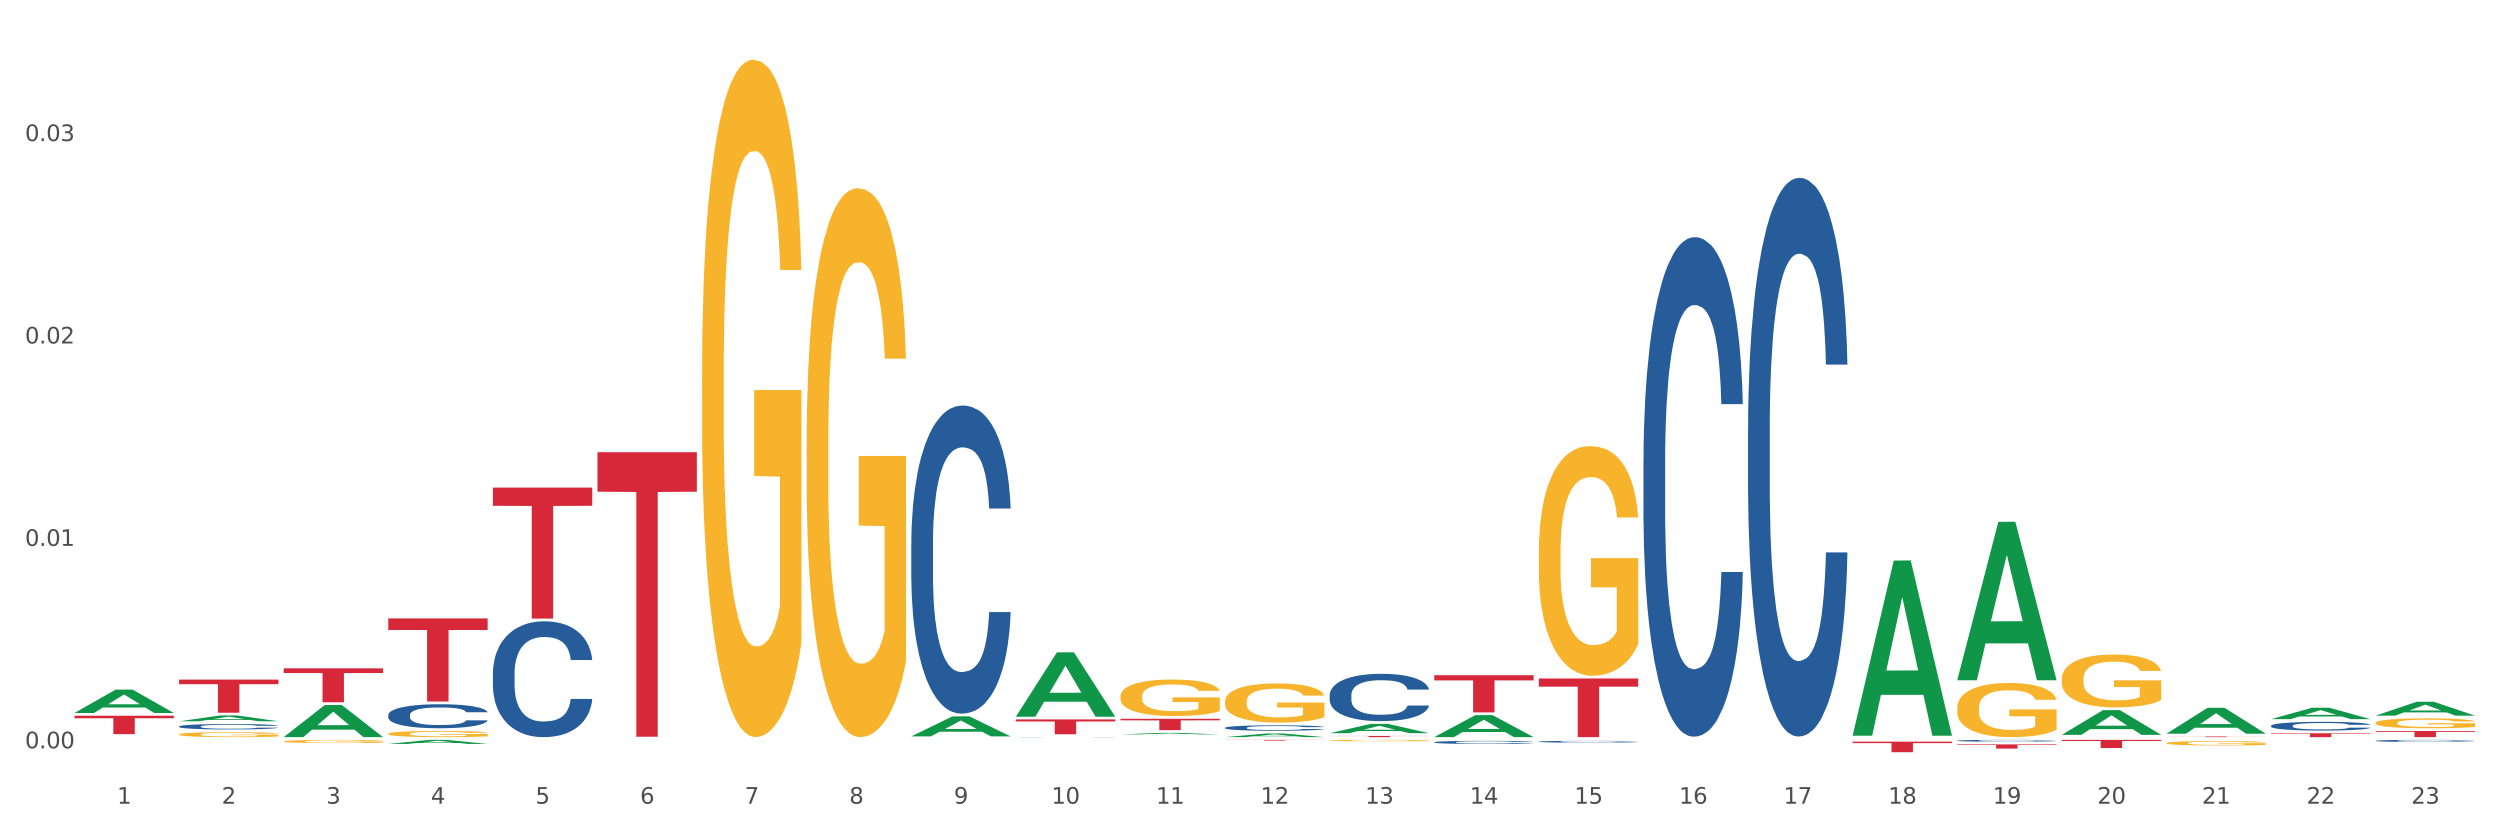 <?xml version="1.0" encoding="utf-8" standalone="no"?>
<!DOCTYPE svg PUBLIC "-//W3C//DTD SVG 1.1//EN"
  "http://www.w3.org/Graphics/SVG/1.1/DTD/svg11.dtd">
<svg xmlns:xlink="http://www.w3.org/1999/xlink" width="1080pt" height="360pt" viewBox="0 0 1080 360" xmlns="http://www.w3.org/2000/svg" version="1.1">
 <rect x="0" y="0" width="1080" height="360" fill="#333333" stroke="none"/>
 <defs>
  <style type="text/css">*{stroke-linejoin: round; stroke-linecap: butt}</style>
 </defs>
 <g id="figure_1">
  <g id="patch_1">
   <path d="M 0 360 
L 1080 360 
L 1080 0 
L 0 0 
z
" style="fill: #ffffff; stroke: #ffffff; stroke-linejoin: miter"/>
  </g>
  <g id="axes_1">
   <g id="matplotlib.axis_1">
    <g id="xtick_1">
     <g id="text_1">
      <!-- 1 -->
      <g style="fill: #4d4d4d" transform="translate(50.584 347.204) scale(0.096 -0.096)">
       <defs>
        <path id="DejaVuSans-31" d="M 794 531 
L 1825 531 
L 1825 4091 
L 703 3866 
L 703 4441 
L 1819 4666 
L 2450 4666 
L 2450 531 
L 3481 531 
L 3481 0 
L 794 0 
L 794 531 
z
" transform="scale(0.016)"/>
       </defs>
       <use xlink:href="#DejaVuSans-31"/>
      </g>
     </g>
    </g>
    <g id="xtick_2">
     <g id="text_2">
      <!-- 2 -->
      <g style="fill: #4d4d4d" transform="translate(95.771 347.204) scale(0.096 -0.096)">
       <defs>
        <path id="DejaVuSans-32" d="M 1228 531 
L 3431 531 
L 3431 0 
L 469 0 
L 469 531 
Q 828 903 1448 1529 
Q 2069 2156 2228 2338 
Q 2531 2678 2651 2914 
Q 2772 3150 2772 3378 
Q 2772 3750 2511 3984 
Q 2250 4219 1831 4219 
Q 1534 4219 1204 4116 
Q 875 4013 500 3803 
L 500 4441 
Q 881 4594 1212 4672 
Q 1544 4750 1819 4750 
Q 2544 4750 2975 4387 
Q 3406 4025 3406 3419 
Q 3406 3131 3298 2873 
Q 3191 2616 2906 2266 
Q 2828 2175 2409 1742 
Q 1991 1309 1228 531 
z
" transform="scale(0.016)"/>
       </defs>
       <use xlink:href="#DejaVuSans-32"/>
      </g>
     </g>
    </g>
    <g id="xtick_3">
     <g id="text_3">
      <!-- 3 -->
      <g style="fill: #4d4d4d" transform="translate(140.957 347.204) scale(0.096 -0.096)">
       <defs>
        <path id="DejaVuSans-33" d="M 2597 2516 
Q 3050 2419 3304 2112 
Q 3559 1806 3559 1356 
Q 3559 666 3084 287 
Q 2609 -91 1734 -91 
Q 1441 -91 1130 -33 
Q 819 25 488 141 
L 488 750 
Q 750 597 1062 519 
Q 1375 441 1716 441 
Q 2309 441 2620 675 
Q 2931 909 2931 1356 
Q 2931 1769 2642 2001 
Q 2353 2234 1838 2234 
L 1294 2234 
L 1294 2753 
L 1863 2753 
Q 2328 2753 2575 2939 
Q 2822 3125 2822 3475 
Q 2822 3834 2567 4026 
Q 2313 4219 1838 4219 
Q 1578 4219 1281 4162 
Q 984 4106 628 3988 
L 628 4550 
Q 988 4650 1302 4700 
Q 1616 4750 1894 4750 
Q 2613 4750 3031 4423 
Q 3450 4097 3450 3541 
Q 3450 3153 3228 2886 
Q 3006 2619 2597 2516 
z
" transform="scale(0.016)"/>
       </defs>
       <use xlink:href="#DejaVuSans-33"/>
      </g>
     </g>
    </g>
    <g id="xtick_4">
     <g id="text_4">
      <!-- 4 -->
      <g style="fill: #4d4d4d" transform="translate(186.143 347.204) scale(0.096 -0.096)">
       <defs>
        <path id="DejaVuSans-34" d="M 2419 4116 
L 825 1625 
L 2419 1625 
L 2419 4116 
z
M 2253 4666 
L 3047 4666 
L 3047 1625 
L 3713 1625 
L 3713 1100 
L 3047 1100 
L 3047 0 
L 2419 0 
L 2419 1100 
L 313 1100 
L 313 1709 
L 2253 4666 
z
" transform="scale(0.016)"/>
       </defs>
       <use xlink:href="#DejaVuSans-34"/>
      </g>
     </g>
    </g>
    <g id="xtick_5">
     <g id="text_5">
      <!-- 5 -->
      <g style="fill: #4d4d4d" transform="translate(231.33 347.204) scale(0.096 -0.096)">
       <defs>
        <path id="DejaVuSans-35" d="M 691 4666 
L 3169 4666 
L 3169 4134 
L 1269 4134 
L 1269 2991 
Q 1406 3038 1543 3061 
Q 1681 3084 1819 3084 
Q 2600 3084 3056 2656 
Q 3513 2228 3513 1497 
Q 3513 744 3044 326 
Q 2575 -91 1722 -91 
Q 1428 -91 1123 -41 
Q 819 9 494 109 
L 494 744 
Q 775 591 1075 516 
Q 1375 441 1709 441 
Q 2250 441 2565 725 
Q 2881 1009 2881 1497 
Q 2881 1984 2565 2268 
Q 2250 2553 1709 2553 
Q 1456 2553 1204 2497 
Q 953 2441 691 2322 
L 691 4666 
z
" transform="scale(0.016)"/>
       </defs>
       <use xlink:href="#DejaVuSans-35"/>
      </g>
     </g>
    </g>
    <g id="xtick_6">
     <g id="text_6">
      <!-- 6 -->
      <g style="fill: #4d4d4d" transform="translate(276.516 347.204) scale(0.096 -0.096)">
       <defs>
        <path id="DejaVuSans-36" d="M 2113 2584 
Q 1688 2584 1439 2293 
Q 1191 2003 1191 1497 
Q 1191 994 1439 701 
Q 1688 409 2113 409 
Q 2538 409 2786 701 
Q 3034 994 3034 1497 
Q 3034 2003 2786 2293 
Q 2538 2584 2113 2584 
z
M 3366 4563 
L 3366 3988 
Q 3128 4100 2886 4159 
Q 2644 4219 2406 4219 
Q 1781 4219 1451 3797 
Q 1122 3375 1075 2522 
Q 1259 2794 1537 2939 
Q 1816 3084 2150 3084 
Q 2853 3084 3261 2657 
Q 3669 2231 3669 1497 
Q 3669 778 3244 343 
Q 2819 -91 2113 -91 
Q 1303 -91 875 529 
Q 447 1150 447 2328 
Q 447 3434 972 4092 
Q 1497 4750 2381 4750 
Q 2619 4750 2861 4703 
Q 3103 4656 3366 4563 
z
" transform="scale(0.016)"/>
       </defs>
       <use xlink:href="#DejaVuSans-36"/>
      </g>
     </g>
    </g>
    <g id="xtick_7">
     <g id="text_7">
      <!-- 7 -->
      <g style="fill: #4d4d4d" transform="translate(321.702 347.204) scale(0.096 -0.096)">
       <defs>
        <path id="DejaVuSans-37" d="M 525 4666 
L 3525 4666 
L 3525 4397 
L 1831 0 
L 1172 0 
L 2766 4134 
L 525 4134 
L 525 4666 
z
" transform="scale(0.016)"/>
       </defs>
       <use xlink:href="#DejaVuSans-37"/>
      </g>
     </g>
    </g>
    <g id="xtick_8">
     <g id="text_8">
      <!-- 8 -->
      <g style="fill: #4d4d4d" transform="translate(366.888 347.204) scale(0.096 -0.096)">
       <defs>
        <path id="DejaVuSans-38" d="M 2034 2216 
Q 1584 2216 1326 1975 
Q 1069 1734 1069 1313 
Q 1069 891 1326 650 
Q 1584 409 2034 409 
Q 2484 409 2743 651 
Q 3003 894 3003 1313 
Q 3003 1734 2745 1975 
Q 2488 2216 2034 2216 
z
M 1403 2484 
Q 997 2584 770 2862 
Q 544 3141 544 3541 
Q 544 4100 942 4425 
Q 1341 4750 2034 4750 
Q 2731 4750 3128 4425 
Q 3525 4100 3525 3541 
Q 3525 3141 3298 2862 
Q 3072 2584 2669 2484 
Q 3125 2378 3379 2068 
Q 3634 1759 3634 1313 
Q 3634 634 3220 271 
Q 2806 -91 2034 -91 
Q 1263 -91 848 271 
Q 434 634 434 1313 
Q 434 1759 690 2068 
Q 947 2378 1403 2484 
z
M 1172 3481 
Q 1172 3119 1398 2916 
Q 1625 2713 2034 2713 
Q 2441 2713 2670 2916 
Q 2900 3119 2900 3481 
Q 2900 3844 2670 4047 
Q 2441 4250 2034 4250 
Q 1625 4250 1398 4047 
Q 1172 3844 1172 3481 
z
" transform="scale(0.016)"/>
       </defs>
       <use xlink:href="#DejaVuSans-38"/>
      </g>
     </g>
    </g>
    <g id="xtick_9">
     <g id="text_9">
      <!-- 9 -->
      <g style="fill: #4d4d4d" transform="translate(412.075 347.204) scale(0.096 -0.096)">
       <defs>
        <path id="DejaVuSans-39" d="M 703 97 
L 703 672 
Q 941 559 1184 500 
Q 1428 441 1663 441 
Q 2288 441 2617 861 
Q 2947 1281 2994 2138 
Q 2813 1869 2534 1725 
Q 2256 1581 1919 1581 
Q 1219 1581 811 2004 
Q 403 2428 403 3163 
Q 403 3881 828 4315 
Q 1253 4750 1959 4750 
Q 2769 4750 3195 4129 
Q 3622 3509 3622 2328 
Q 3622 1225 3098 567 
Q 2575 -91 1691 -91 
Q 1453 -91 1209 -44 
Q 966 3 703 97 
z
M 1959 2075 
Q 2384 2075 2632 2365 
Q 2881 2656 2881 3163 
Q 2881 3666 2632 3958 
Q 2384 4250 1959 4250 
Q 1534 4250 1286 3958 
Q 1038 3666 1038 3163 
Q 1038 2656 1286 2365 
Q 1534 2075 1959 2075 
z
" transform="scale(0.016)"/>
       </defs>
       <use xlink:href="#DejaVuSans-39"/>
      </g>
     </g>
    </g>
    <g id="xtick_10">
     <g id="text_10">
      <!-- 10 -->
      <g style="fill: #4d4d4d" transform="translate(454.207 347.204) scale(0.096 -0.096)">
       <defs>
        <path id="DejaVuSans-30" d="M 2034 4250 
Q 1547 4250 1301 3770 
Q 1056 3291 1056 2328 
Q 1056 1369 1301 889 
Q 1547 409 2034 409 
Q 2525 409 2770 889 
Q 3016 1369 3016 2328 
Q 3016 3291 2770 3770 
Q 2525 4250 2034 4250 
z
M 2034 4750 
Q 2819 4750 3233 4129 
Q 3647 3509 3647 2328 
Q 3647 1150 3233 529 
Q 2819 -91 2034 -91 
Q 1250 -91 836 529 
Q 422 1150 422 2328 
Q 422 3509 836 4129 
Q 1250 4750 2034 4750 
z
" transform="scale(0.016)"/>
       </defs>
       <use xlink:href="#DejaVuSans-31"/>
       <use xlink:href="#DejaVuSans-30" transform="translate(63.623 0)"/>
      </g>
     </g>
    </g>
    <g id="xtick_11">
     <g id="text_11">
      <!-- 11 -->
      <g style="fill: #4d4d4d" transform="translate(499.393 347.204) scale(0.096 -0.096)">
       <use xlink:href="#DejaVuSans-31"/>
       <use xlink:href="#DejaVuSans-31" transform="translate(63.623 0)"/>
      </g>
     </g>
    </g>
    <g id="xtick_12">
     <g id="text_12">
      <!-- 12 -->
      <g style="fill: #4d4d4d" transform="translate(544.58 347.204) scale(0.096 -0.096)">
       <use xlink:href="#DejaVuSans-31"/>
       <use xlink:href="#DejaVuSans-32" transform="translate(63.623 0)"/>
      </g>
     </g>
    </g>
    <g id="xtick_13">
     <g id="text_13">
      <!-- 13 -->
      <g style="fill: #4d4d4d" transform="translate(589.766 347.204) scale(0.096 -0.096)">
       <use xlink:href="#DejaVuSans-31"/>
       <use xlink:href="#DejaVuSans-33" transform="translate(63.623 0)"/>
      </g>
     </g>
    </g>
    <g id="xtick_14">
     <g id="text_14">
      <!-- 14 -->
      <g style="fill: #4d4d4d" transform="translate(634.952 347.204) scale(0.096 -0.096)">
       <use xlink:href="#DejaVuSans-31"/>
       <use xlink:href="#DejaVuSans-34" transform="translate(63.623 0)"/>
      </g>
     </g>
    </g>
    <g id="xtick_15">
     <g id="text_15">
      <!-- 15 -->
      <g style="fill: #4d4d4d" transform="translate(680.138 347.204) scale(0.096 -0.096)">
       <use xlink:href="#DejaVuSans-31"/>
       <use xlink:href="#DejaVuSans-35" transform="translate(63.623 0)"/>
      </g>
     </g>
    </g>
    <g id="xtick_16">
     <g id="text_16">
      <!-- 16 -->
      <g style="fill: #4d4d4d" transform="translate(725.325 347.204) scale(0.096 -0.096)">
       <use xlink:href="#DejaVuSans-31"/>
       <use xlink:href="#DejaVuSans-36" transform="translate(63.623 0)"/>
      </g>
     </g>
    </g>
    <g id="xtick_17">
     <g id="text_17">
      <!-- 17 -->
      <g style="fill: #4d4d4d" transform="translate(770.511 347.204) scale(0.096 -0.096)">
       <use xlink:href="#DejaVuSans-31"/>
       <use xlink:href="#DejaVuSans-37" transform="translate(63.623 0)"/>
      </g>
     </g>
    </g>
    <g id="xtick_18">
     <g id="text_18">
      <!-- 18 -->
      <g style="fill: #4d4d4d" transform="translate(815.697 347.204) scale(0.096 -0.096)">
       <use xlink:href="#DejaVuSans-31"/>
       <use xlink:href="#DejaVuSans-38" transform="translate(63.623 0)"/>
      </g>
     </g>
    </g>
    <g id="xtick_19">
     <g id="text_19">
      <!-- 19 -->
      <g style="fill: #4d4d4d" transform="translate(860.883 347.204) scale(0.096 -0.096)">
       <use xlink:href="#DejaVuSans-31"/>
       <use xlink:href="#DejaVuSans-39" transform="translate(63.623 0)"/>
      </g>
     </g>
    </g>
    <g id="xtick_20">
     <g id="text_20">
      <!-- 20 -->
      <g style="fill: #4d4d4d" transform="translate(906.07 347.204) scale(0.096 -0.096)">
       <use xlink:href="#DejaVuSans-32"/>
       <use xlink:href="#DejaVuSans-30" transform="translate(63.623 0)"/>
      </g>
     </g>
    </g>
    <g id="xtick_21">
     <g id="text_21">
      <!-- 21 -->
      <g style="fill: #4d4d4d" transform="translate(951.256 347.204) scale(0.096 -0.096)">
       <use xlink:href="#DejaVuSans-32"/>
       <use xlink:href="#DejaVuSans-31" transform="translate(63.623 0)"/>
      </g>
     </g>
    </g>
    <g id="xtick_22">
     <g id="text_22">
      <!-- 22 -->
      <g style="fill: #4d4d4d" transform="translate(996.442 347.204) scale(0.096 -0.096)">
       <use xlink:href="#DejaVuSans-32"/>
       <use xlink:href="#DejaVuSans-32" transform="translate(63.623 0)"/>
      </g>
     </g>
    </g>
    <g id="xtick_23">
     <g id="text_23">
      <!-- 23 -->
      <g style="fill: #4d4d4d" transform="translate(1041.629 347.204) scale(0.096 -0.096)">
       <use xlink:href="#DejaVuSans-32"/>
       <use xlink:href="#DejaVuSans-33" transform="translate(63.623 0)"/>
      </g>
     </g>
    </g>
    <g id="xtick_24"/>
    <g id="xtick_25"/>
    <g id="xtick_26"/>
    <g id="xtick_27"/>
    <g id="xtick_28"/>
    <g id="xtick_29"/>
    <g id="xtick_30"/>
    <g id="xtick_31"/>
    <g id="xtick_32"/>
    <g id="xtick_33"/>
    <g id="xtick_34"/>
    <g id="xtick_35"/>
    <g id="xtick_36"/>
    <g id="xtick_37"/>
    <g id="xtick_38"/>
    <g id="xtick_39"/>
    <g id="xtick_40"/>
    <g id="xtick_41"/>
    <g id="xtick_42"/>
    <g id="xtick_43"/>
    <g id="xtick_44"/>
    <g id="xtick_45"/>
   </g>
   <g id="matplotlib.axis_2">
    <g id="ytick_1">
     <g id="text_24">
      <!-- 0.00 -->
      <g style="fill: #4d4d4d" transform="translate(10.8 323.266) scale(0.096 -0.096)">
       <defs>
        <path id="DejaVuSans-2e" d="M 684 794 
L 1344 794 
L 1344 0 
L 684 0 
L 684 794 
z
" transform="scale(0.016)"/>
       </defs>
       <use xlink:href="#DejaVuSans-30"/>
       <use xlink:href="#DejaVuSans-2e" transform="translate(63.623 0)"/>
       <use xlink:href="#DejaVuSans-30" transform="translate(95.41 0)"/>
       <use xlink:href="#DejaVuSans-30" transform="translate(159.033 0)"/>
      </g>
     </g>
    </g>
    <g id="ytick_2">
     <g id="text_25">
      <!-- 0.01 -->
      <g style="fill: #4d4d4d" transform="translate(10.8 235.827) scale(0.096 -0.096)">
       <use xlink:href="#DejaVuSans-30"/>
       <use xlink:href="#DejaVuSans-2e" transform="translate(63.623 0)"/>
       <use xlink:href="#DejaVuSans-30" transform="translate(95.41 0)"/>
       <use xlink:href="#DejaVuSans-31" transform="translate(159.033 0)"/>
      </g>
     </g>
    </g>
    <g id="ytick_3">
     <g id="text_26">
      <!-- 0.02 -->
      <g style="fill: #4d4d4d" transform="translate(10.8 148.388) scale(0.096 -0.096)">
       <use xlink:href="#DejaVuSans-30"/>
       <use xlink:href="#DejaVuSans-2e" transform="translate(63.623 0)"/>
       <use xlink:href="#DejaVuSans-30" transform="translate(95.41 0)"/>
       <use xlink:href="#DejaVuSans-32" transform="translate(159.033 0)"/>
      </g>
     </g>
    </g>
    <g id="ytick_4">
     <g id="text_27">
      <!-- 0.03 -->
      <g style="fill: #4d4d4d" transform="translate(10.8 60.95) scale(0.096 -0.096)">
       <use xlink:href="#DejaVuSans-30"/>
       <use xlink:href="#DejaVuSans-2e" transform="translate(63.623 0)"/>
       <use xlink:href="#DejaVuSans-30" transform="translate(95.41 0)"/>
       <use xlink:href="#DejaVuSans-33" transform="translate(159.033 0)"/>
      </g>
     </g>
    </g>
    <g id="ytick_5"/>
    <g id="ytick_6"/>
    <g id="ytick_7"/>
    <g id="ytick_8"/>
   </g>
   <g id="PolyCollection_1">
    <path d="M 122.548 318.417 
L 122.592 318.404 
L 140.294 304.573 
L 147.64 304.56 
L 165.475 318.443 
L 156.978 318.443 
L 153.127 315.21 
L 134.85 315.21 
L 134.718 315.262 
L 131 318.443 
L 122.548 318.443 
L 122.548 318.417 
L 137.152 313.281 
L 150.826 313.268 
L 144.055 307.519 
L 143.967 307.493 
L 143.878 307.532 
L 137.107 313.268 
L 137.152 313.281 
L 122.548 318.417 
z
" clip-path="url(#p4bb6717833)" style="fill: #109648"/>
    <path d="M 574.41 317.92 
L 617.337 317.92 
L 617.337 317.993 
L 600.451 317.994 
L 600.451 318.443 
L 591.195 318.443 
L 591.195 317.994 
L 574.41 317.993 
L 574.41 317.921 
L 574.41 317.92 
z
" clip-path="url(#p4bb6717833)" style="fill: #d62839"/>
    <path d="M 664.783 293.11 
L 707.71 293.11 
L 707.71 296.63 
L 690.824 296.654 
L 690.824 318.443 
L 681.567 318.443 
L 681.567 296.654 
L 664.783 296.63 
L 664.783 293.133 
L 664.783 293.11 
z
" clip-path="url(#p4bb6717833)" style="fill: #d62839"/>
    <path d="M 619.597 291.698 
L 662.524 291.698 
L 662.524 293.928 
L 645.638 293.943 
L 645.638 307.745 
L 636.381 307.745 
L 636.381 293.943 
L 619.597 293.928 
L 619.597 291.713 
L 619.597 291.698 
z
" clip-path="url(#p4bb6717833)" style="fill: #d62839"/>
    <path d="M 890.714 319.618 
L 933.641 319.618 
L 933.641 320.108 
L 916.755 320.111 
L 916.755 323.141 
L 907.498 323.141 
L 907.498 320.111 
L 890.714 320.108 
L 890.714 319.622 
L 890.714 319.618 
z
" clip-path="url(#p4bb6717833)" style="fill: #d62839"/>
    <path d="M 845.528 321.583 
L 888.455 321.583 
L 888.455 321.834 
L 871.569 321.835 
L 871.569 323.383 
L 862.312 323.383 
L 862.312 321.835 
L 845.528 321.834 
L 845.528 321.585 
L 845.528 321.583 
z
" clip-path="url(#p4bb6717833)" style="fill: #d62839"/>
    <path d="M 935.9 318.154 
L 978.827 318.154 
L 978.827 318.194 
L 961.941 318.194 
L 961.941 318.443 
L 952.685 318.443 
L 952.685 318.194 
L 935.9 318.194 
L 935.9 318.154 
L 935.9 318.154 
z
" clip-path="url(#p4bb6717833)" style="fill: #d62839"/>
    <path d="M 800.342 320.406 
L 843.269 320.406 
L 843.269 321.037 
L 826.383 321.041 
L 826.383 324.95 
L 817.126 324.95 
L 817.126 321.041 
L 800.342 321.037 
L 800.342 320.41 
L 800.342 320.406 
z
" clip-path="url(#p4bb6717833)" style="fill: #d62839"/>
    <path d="M 393.665 318.109 
L 393.709 318.101 
L 411.411 309.474 
L 418.758 309.466 
L 436.592 318.125 
L 428.095 318.125 
L 424.245 316.109 
L 405.968 316.109 
L 405.835 316.141 
L 402.118 318.125 
L 393.665 318.125 
L 393.665 318.109 
L 408.269 314.905 
L 421.944 314.897 
L 415.173 311.312 
L 415.084 311.295 
L 414.996 311.32 
L 408.225 314.897 
L 408.269 314.905 
L 393.665 318.109 
z
" clip-path="url(#p4bb6717833)" style="fill: #109648"/>
    <path d="M 1026.273 315.791 
L 1069.2 315.791 
L 1069.2 316.159 
L 1052.314 316.162 
L 1052.314 318.443 
L 1043.057 318.443 
L 1043.057 316.162 
L 1026.273 316.159 
L 1026.273 315.793 
L 1026.273 315.791 
z
" clip-path="url(#p4bb6717833)" style="fill: #d62839"/>
    <path d="M 32.175 307.99 
L 32.219 307.98 
L 49.921 297.914 
L 57.267 297.904 
L 75.102 308.009 
L 66.605 308.009 
L 62.755 305.656 
L 44.478 305.656 
L 44.345 305.694 
L 40.628 308.009 
L 32.175 308.009 
L 32.175 307.99 
L 46.779 304.252 
L 60.454 304.242 
L 53.683 300.058 
L 53.594 300.039 
L 53.506 300.067 
L 46.735 304.242 
L 46.779 304.252 
L 32.175 307.99 
z
" clip-path="url(#p4bb6717833)" style="fill: #109648"/>
    <path d="M 77.361 311.595 
L 77.406 311.592 
L 95.107 309.072 
L 102.454 309.069 
L 120.288 311.599 
L 111.791 311.599 
L 107.941 311.01 
L 89.664 311.01 
L 89.531 311.02 
L 85.814 311.599 
L 77.361 311.599 
L 77.361 311.595 
L 91.965 310.659 
L 105.64 310.656 
L 98.869 309.609 
L 98.781 309.604 
L 98.692 309.611 
L 91.921 310.656 
L 91.965 310.659 
L 77.361 311.595 
z
" clip-path="url(#p4bb6717833)" style="fill: #109648"/>
    <path d="M 438.851 309.564 
L 438.896 309.538 
L 456.598 281.817 
L 463.944 281.791 
L 481.778 309.616 
L 473.282 309.616 
L 469.431 303.137 
L 451.154 303.137 
L 451.021 303.241 
L 447.304 309.616 
L 438.851 309.616 
L 438.851 309.564 
L 453.455 299.27 
L 467.13 299.244 
L 460.359 287.722 
L 460.271 287.67 
L 460.182 287.748 
L 453.411 299.244 
L 453.455 299.27 
L 438.851 309.564 
z
" clip-path="url(#p4bb6717833)" style="fill: #109648"/>
    <path d="M 167.734 321.37 
L 167.778 321.368 
L 185.48 319.62 
L 192.826 319.618 
L 210.661 321.373 
L 202.164 321.373 
L 198.314 320.965 
L 180.037 320.965 
L 179.904 320.971 
L 176.186 321.373 
L 167.734 321.373 
L 167.734 321.37 
L 182.338 320.721 
L 196.013 320.719 
L 189.242 319.992 
L 189.153 319.989 
L 189.065 319.994 
L 182.294 320.719 
L 182.338 320.721 
L 167.734 321.37 
z
" clip-path="url(#p4bb6717833)" style="fill: #109648"/>
    <path d="M 981.087 316.783 
L 1024.014 316.783 
L 1024.014 317.014 
L 1007.128 317.016 
L 1007.128 318.443 
L 997.871 318.443 
L 997.871 317.016 
L 981.087 317.014 
L 981.087 316.785 
L 981.087 316.783 
z
" clip-path="url(#p4bb6717833)" style="fill: #d62839"/>
    <path d="M 484.038 317.26 
L 484.082 317.26 
L 501.784 316.59 
L 509.13 316.589 
L 526.965 317.262 
L 518.468 317.262 
L 514.618 317.105 
L 496.341 317.105 
L 496.208 317.108 
L 492.49 317.262 
L 484.038 317.262 
L 484.038 317.26 
L 498.642 317.012 
L 512.316 317.011 
L 505.545 316.733 
L 505.457 316.731 
L 505.368 316.733 
L 498.598 317.011 
L 498.642 317.012 
L 484.038 317.26 
z
" clip-path="url(#p4bb6717833)" style="fill: #109648"/>
    <path d="M 212.92 210.643 
L 255.847 210.643 
L 255.847 218.507 
L 238.961 218.56 
L 238.961 267.229 
L 229.704 267.229 
L 229.704 218.56 
L 212.92 218.507 
L 212.92 210.697 
L 212.92 210.643 
z
" clip-path="url(#p4bb6717833)" style="fill: #d62839"/>
    <path d="M 484.038 310.515 
L 526.965 310.515 
L 526.965 311.196 
L 510.079 311.201 
L 510.079 315.414 
L 500.822 315.414 
L 500.822 311.201 
L 484.038 311.196 
L 484.038 310.52 
L 484.038 310.515 
z
" clip-path="url(#p4bb6717833)" style="fill: #d62839"/>
    <path d="M 438.851 310.792 
L 481.778 310.792 
L 481.778 311.683 
L 464.892 311.689 
L 464.892 317.208 
L 455.636 317.208 
L 455.636 311.689 
L 438.851 311.683 
L 438.851 310.798 
L 438.851 310.792 
z
" clip-path="url(#p4bb6717833)" style="fill: #d62839"/>
    <path d="M 167.734 267.158 
L 210.661 267.158 
L 210.661 272.147 
L 193.775 272.18 
L 193.775 303.054 
L 184.518 303.054 
L 184.518 272.18 
L 167.734 272.147 
L 167.734 267.192 
L 167.734 267.158 
z
" clip-path="url(#p4bb6717833)" style="fill: #d62839"/>
    <path d="M 32.175 309.184 
L 75.102 309.184 
L 75.102 310.291 
L 58.216 310.298 
L 58.216 317.147 
L 48.959 317.147 
L 48.959 310.298 
L 32.175 310.291 
L 32.175 309.192 
L 32.175 309.184 
z
" clip-path="url(#p4bb6717833)" style="fill: #d62839"/>
    <path d="M 77.361 293.587 
L 120.288 293.587 
L 120.288 295.575 
L 103.402 295.589 
L 103.402 307.894 
L 94.146 307.894 
L 94.146 295.589 
L 77.361 295.575 
L 77.361 293.601 
L 77.361 293.587 
z
" clip-path="url(#p4bb6717833)" style="fill: #d62839"/>
    <path d="M 529.224 319.618 
L 572.151 319.618 
L 572.151 319.664 
L 555.265 319.664 
L 555.265 319.943 
L 546.008 319.943 
L 546.008 319.664 
L 529.224 319.664 
L 529.224 319.619 
L 529.224 319.618 
z
" clip-path="url(#p4bb6717833)" style="fill: #d62839"/>
    <path d="M 258.106 195.342 
L 301.033 195.342 
L 301.033 212.423 
L 284.147 212.539 
L 284.147 318.26 
L 274.891 318.26 
L 274.891 212.539 
L 258.106 212.423 
L 258.106 195.457 
L 258.106 195.342 
z
" clip-path="url(#p4bb6717833)" style="fill: #d62839"/>
    <path d="M 122.548 288.708 
L 165.475 288.708 
L 165.475 290.748 
L 148.589 290.761 
L 148.589 303.384 
L 139.332 303.384 
L 139.332 290.761 
L 122.548 290.748 
L 122.548 288.722 
L 122.548 288.708 
z
" clip-path="url(#p4bb6717833)" style="fill: #d62839"/>
    <path d="M 935.9 316.957 
L 935.945 316.947 
L 953.647 305.784 
L 960.993 305.773 
L 978.827 316.978 
L 970.331 316.978 
L 966.48 314.369 
L 948.203 314.369 
L 948.071 314.411 
L 944.353 316.978 
L 935.9 316.978 
L 935.9 316.957 
L 950.505 312.812 
L 964.179 312.801 
L 957.408 308.161 
L 957.32 308.14 
L 957.231 308.172 
L 950.46 312.801 
L 950.505 312.812 
L 935.9 316.957 
z
" clip-path="url(#p4bb6717833)" style="fill: #109648"/>
    <path d="M 981.087 310.656 
L 981.131 310.652 
L 998.833 305.735 
L 1006.179 305.73 
L 1024.014 310.666 
L 1015.517 310.666 
L 1011.667 309.516 
L 993.39 309.516 
L 993.257 309.535 
L 989.539 310.666 
L 981.087 310.666 
L 981.087 310.656 
L 995.691 308.83 
L 1009.365 308.826 
L 1002.595 306.782 
L 1002.506 306.773 
L 1002.417 306.787 
L 995.647 308.826 
L 995.691 308.83 
L 981.087 310.656 
z
" clip-path="url(#p4bb6717833)" style="fill: #109648"/>
    <path d="M 484.038 318.44 
L 484.088 318.44 
L 484.088 318.44 
L 484.241 318.439 
L 484.799 318.439 
L 485.509 318.439 
L 486.727 318.438 
L 487.387 318.438 
L 488.249 318.438 
L 490.025 318.438 
L 492.055 318.438 
L 493.476 318.437 
L 494.541 318.437 
L 496.926 318.437 
L 498.296 318.437 
L 499.717 318.437 
L 500.935 318.437 
L 502.964 318.437 
L 504.588 318.437 
L 506.465 318.437 
L 508.038 318.437 
L 510.119 318.437 
L 513.163 318.437 
L 514.33 318.437 
L 515.903 318.437 
L 517.527 318.437 
L 518.846 318.437 
L 520.368 318.438 
L 521.941 318.438 
L 523.464 318.438 
L 524.529 318.438 
L 525.392 318.438 
L 526.153 318.439 
L 526.711 318.439 
L 526.965 318.439 
L 517.679 318.439 
L 517.425 318.439 
L 516.918 318.439 
L 516.411 318.438 
L 515.852 318.438 
L 514.99 318.438 
L 514.229 318.438 
L 512.96 318.438 
L 511.793 318.438 
L 510.829 318.438 
L 509.662 318.438 
L 507.176 318.438 
L 505.4 318.438 
L 504.283 318.438 
L 502.913 318.438 
L 501.746 318.438 
L 500.376 318.438 
L 499.311 318.438 
L 498.245 318.438 
L 497.636 318.438 
L 496.723 318.438 
L 496.114 318.438 
L 495.302 318.439 
L 494.846 318.439 
L 494.034 318.439 
L 493.679 318.439 
L 493.526 318.439 
L 493.425 318.44 
L 493.425 318.44 
L 493.729 318.441 
L 493.983 318.441 
L 494.389 318.441 
L 495.15 318.441 
L 496.266 318.442 
L 497.433 318.442 
L 498.397 318.442 
L 499.311 318.442 
L 500.224 318.442 
L 501.34 318.442 
L 502.254 318.442 
L 503.624 318.442 
L 505.248 318.442 
L 506.516 318.442 
L 509.104 318.442 
L 510.271 318.442 
L 511.387 318.442 
L 512.605 318.442 
L 513.569 318.442 
L 514.127 318.442 
L 515.041 318.442 
L 515.751 318.442 
L 516.36 318.442 
L 516.766 318.441 
L 517.222 318.441 
L 517.578 318.441 
L 517.679 318.441 
L 526.965 318.441 
L 526.762 318.441 
L 526.407 318.441 
L 525.696 318.442 
L 525.138 318.442 
L 524.275 318.442 
L 523.362 318.442 
L 522.094 318.442 
L 520.927 318.442 
L 519.709 318.443 
L 518.389 318.443 
L 516.005 318.443 
L 515.142 318.443 
L 513.315 318.443 
L 511.895 318.443 
L 509.814 318.443 
L 507.683 318.443 
L 505.45 318.443 
L 503.472 318.443 
L 501.29 318.443 
L 499.92 318.443 
L 498.397 318.443 
L 496.622 318.443 
L 494.947 318.443 
L 493.374 318.443 
L 491.903 318.442 
L 490.533 318.442 
L 488.757 318.442 
L 487.437 318.442 
L 486.473 318.442 
L 485.814 318.441 
L 485.154 318.441 
L 484.799 318.441 
L 484.241 318.441 
L 484.038 318.44 
L 484.038 318.44 
z
" clip-path="url(#p4bb6717833)" style="fill: #255c99"/>
    <path d="M 529.224 314.397 
L 529.275 314.394 
L 529.275 314.334 
L 529.427 314.253 
L 529.985 314.103 
L 530.696 313.989 
L 531.913 313.856 
L 532.573 313.801 
L 533.436 313.739 
L 535.211 313.638 
L 537.241 313.552 
L 538.662 313.505 
L 539.727 313.475 
L 542.112 313.421 
L 543.482 313.398 
L 544.903 313.379 
L 546.121 313.366 
L 548.15 313.351 
L 549.774 313.344 
L 551.652 313.342 
L 553.225 313.344 
L 555.305 313.353 
L 558.349 313.379 
L 559.516 313.394 
L 561.089 313.419 
L 562.713 313.454 
L 564.032 313.488 
L 565.555 313.537 
L 567.128 313.601 
L 568.65 313.683 
L 569.715 313.758 
L 570.578 313.837 
L 571.339 313.934 
L 571.897 314.039 
L 572.151 314.126 
L 562.865 314.126 
L 562.612 314.047 
L 562.104 313.961 
L 561.597 313.904 
L 561.039 313.856 
L 560.176 313.803 
L 559.415 313.769 
L 558.146 313.728 
L 556.979 313.702 
L 556.015 313.687 
L 554.848 313.674 
L 552.362 313.661 
L 550.586 313.661 
L 549.47 313.666 
L 548.1 313.676 
L 546.933 313.691 
L 545.563 313.717 
L 544.497 313.745 
L 543.432 313.781 
L 542.823 313.807 
L 541.909 313.854 
L 541.3 313.893 
L 540.489 313.959 
L 540.032 314.006 
L 539.22 314.129 
L 538.865 314.219 
L 538.713 314.281 
L 538.611 314.349 
L 538.611 314.684 
L 538.916 314.834 
L 539.169 314.898 
L 539.575 314.971 
L 540.336 315.065 
L 541.453 315.157 
L 542.62 315.224 
L 543.584 315.264 
L 544.497 315.294 
L 545.41 315.318 
L 546.527 315.339 
L 547.44 315.352 
L 548.81 315.365 
L 550.434 315.372 
L 551.702 315.372 
L 554.29 315.361 
L 555.457 315.35 
L 556.573 315.335 
L 557.791 315.312 
L 558.755 315.286 
L 559.313 315.267 
L 560.227 315.226 
L 560.937 315.183 
L 561.546 315.134 
L 561.952 315.091 
L 562.409 315.027 
L 562.764 314.954 
L 562.865 314.915 
L 572.151 314.915 
L 571.948 314.992 
L 571.593 315.067 
L 570.882 315.168 
L 570.324 315.226 
L 569.462 315.297 
L 568.548 315.357 
L 567.28 315.423 
L 566.113 315.472 
L 564.895 315.515 
L 563.576 315.554 
L 561.191 315.607 
L 560.328 315.622 
L 558.502 315.648 
L 557.081 315.663 
L 555 315.678 
L 552.869 315.687 
L 550.637 315.689 
L 548.658 315.685 
L 546.476 315.672 
L 545.106 315.659 
L 543.584 315.64 
L 541.808 315.61 
L 540.133 315.573 
L 538.56 315.53 
L 537.089 315.481 
L 535.719 315.425 
L 533.943 315.333 
L 532.624 315.243 
L 531.66 315.159 
L 531 315.089 
L 530.34 314.999 
L 529.985 314.937 
L 529.427 314.787 
L 529.224 314.647 
L 529.224 314.397 
z
" clip-path="url(#p4bb6717833)" style="fill: #255c99"/>
    <path d="M 574.41 300.271 
L 574.461 300.252 
L 574.461 299.73 
L 574.613 299.02 
L 575.171 297.714 
L 575.882 296.725 
L 577.1 295.567 
L 577.759 295.082 
L 578.622 294.541 
L 580.398 293.664 
L 582.427 292.917 
L 583.848 292.506 
L 584.914 292.245 
L 587.299 291.778 
L 588.669 291.573 
L 590.089 291.405 
L 591.307 291.293 
L 593.337 291.163 
L 594.96 291.107 
L 596.838 291.088 
L 598.411 291.107 
L 600.491 291.181 
L 603.536 291.405 
L 604.703 291.536 
L 606.276 291.76 
L 607.899 292.058 
L 609.219 292.357 
L 610.741 292.786 
L 612.314 293.346 
L 613.836 294.056 
L 614.902 294.709 
L 615.764 295.399 
L 616.525 296.239 
L 617.084 297.154 
L 617.337 297.919 
L 608.052 297.919 
L 607.798 297.228 
L 607.291 296.482 
L 606.783 295.978 
L 606.225 295.567 
L 605.362 295.101 
L 604.601 294.802 
L 603.333 294.447 
L 602.166 294.224 
L 601.202 294.093 
L 600.035 293.981 
L 597.548 293.869 
L 595.772 293.869 
L 594.656 293.906 
L 593.286 294 
L 592.119 294.13 
L 590.749 294.354 
L 589.683 294.597 
L 588.618 294.914 
L 588.009 295.138 
L 587.096 295.549 
L 586.487 295.885 
L 585.675 296.463 
L 585.218 296.874 
L 584.406 297.938 
L 584.051 298.722 
L 583.899 299.263 
L 583.797 299.86 
L 583.797 302.772 
L 584.102 304.078 
L 584.356 304.638 
L 584.761 305.273 
L 585.523 306.094 
L 586.639 306.897 
L 587.806 307.475 
L 588.77 307.83 
L 589.683 308.091 
L 590.597 308.297 
L 591.713 308.483 
L 592.626 308.595 
L 593.996 308.707 
L 595.62 308.763 
L 596.889 308.763 
L 599.476 308.67 
L 600.643 308.577 
L 601.76 308.446 
L 602.978 308.241 
L 603.942 308.017 
L 604.5 307.849 
L 605.413 307.494 
L 606.123 307.121 
L 606.732 306.691 
L 607.138 306.318 
L 607.595 305.758 
L 607.95 305.124 
L 608.052 304.788 
L 617.337 304.788 
L 617.134 305.46 
L 616.779 306.113 
L 616.069 306.99 
L 615.511 307.494 
L 614.648 308.11 
L 613.735 308.633 
L 612.466 309.211 
L 611.299 309.64 
L 610.081 310.014 
L 608.762 310.35 
L 606.377 310.816 
L 605.515 310.947 
L 603.688 311.171 
L 602.267 311.302 
L 600.187 311.432 
L 598.056 311.507 
L 595.823 311.526 
L 593.844 311.488 
L 591.662 311.376 
L 590.292 311.264 
L 588.77 311.096 
L 586.994 310.835 
L 585.32 310.518 
L 583.747 310.144 
L 582.275 309.715 
L 580.905 309.23 
L 579.129 308.427 
L 577.81 307.643 
L 576.846 306.915 
L 576.186 306.299 
L 575.527 305.516 
L 575.171 304.974 
L 574.613 303.668 
L 574.41 302.455 
L 574.41 300.271 
z
" clip-path="url(#p4bb6717833)" style="fill: #255c99"/>
    <path d="M 77.361 313.827 
L 77.412 313.825 
L 77.412 313.765 
L 77.564 313.683 
L 78.122 313.534 
L 78.833 313.42 
L 80.051 313.288 
L 80.71 313.232 
L 81.573 313.17 
L 83.349 313.07 
L 85.378 312.984 
L 86.799 312.937 
L 87.865 312.907 
L 90.25 312.854 
L 91.62 312.83 
L 93.04 312.811 
L 94.258 312.798 
L 96.288 312.783 
L 97.911 312.777 
L 99.789 312.775 
L 101.362 312.777 
L 103.442 312.785 
L 106.487 312.811 
L 107.654 312.826 
L 109.227 312.852 
L 110.85 312.886 
L 112.17 312.92 
L 113.692 312.969 
L 115.265 313.033 
L 116.787 313.115 
L 117.853 313.19 
L 118.715 313.269 
L 119.476 313.365 
L 120.035 313.47 
L 120.288 313.557 
L 111.003 313.557 
L 110.749 313.478 
L 110.242 313.393 
L 109.734 313.335 
L 109.176 313.288 
L 108.313 313.234 
L 107.552 313.2 
L 106.284 313.16 
L 105.117 313.134 
L 104.153 313.119 
L 102.986 313.106 
L 100.499 313.093 
L 98.723 313.093 
L 97.607 313.098 
L 96.237 313.108 
L 95.07 313.123 
L 93.7 313.149 
L 92.634 313.177 
L 91.569 313.213 
L 90.96 313.239 
L 90.047 313.286 
L 89.438 313.324 
L 88.626 313.391 
L 88.169 313.438 
L 87.357 313.559 
L 87.002 313.649 
L 86.85 313.711 
L 86.748 313.78 
L 86.748 314.113 
L 87.053 314.263 
L 87.307 314.327 
L 87.712 314.4 
L 88.474 314.494 
L 89.59 314.586 
L 90.757 314.652 
L 91.721 314.693 
L 92.634 314.723 
L 93.548 314.746 
L 94.664 314.768 
L 95.577 314.78 
L 96.947 314.793 
L 98.571 314.8 
L 99.84 314.8 
L 102.427 314.789 
L 103.594 314.778 
L 104.711 314.763 
L 105.929 314.74 
L 106.893 314.714 
L 107.451 314.695 
L 108.364 314.654 
L 109.074 314.612 
L 109.683 314.562 
L 110.089 314.52 
L 110.546 314.455 
L 110.901 314.383 
L 111.003 314.344 
L 120.288 314.344 
L 120.085 314.421 
L 119.73 314.496 
L 119.02 314.597 
L 118.462 314.654 
L 117.599 314.725 
L 116.686 314.785 
L 115.417 314.851 
L 114.25 314.9 
L 113.032 314.943 
L 111.713 314.981 
L 109.328 315.035 
L 108.466 315.05 
L 106.639 315.076 
L 105.218 315.09 
L 103.138 315.105 
L 101.007 315.114 
L 98.774 315.116 
L 96.795 315.112 
L 94.613 315.099 
L 93.243 315.086 
L 91.721 315.067 
L 89.945 315.037 
L 88.271 315.001 
L 86.698 314.958 
L 85.226 314.909 
L 83.856 314.853 
L 82.08 314.761 
L 80.761 314.671 
L 79.797 314.588 
L 79.137 314.517 
L 78.478 314.428 
L 78.122 314.366 
L 77.564 314.216 
L 77.361 314.077 
L 77.361 313.827 
z
" clip-path="url(#p4bb6717833)" style="fill: #255c99"/>
    <path d="M 167.734 308.891 
L 167.785 308.882 
L 167.785 308.616 
L 167.937 308.256 
L 168.495 307.593 
L 169.205 307.091 
L 170.423 306.503 
L 171.083 306.257 
L 171.945 305.982 
L 173.721 305.537 
L 175.751 305.158 
L 177.172 304.95 
L 178.237 304.817 
L 180.622 304.58 
L 181.992 304.476 
L 183.413 304.391 
L 184.631 304.334 
L 186.66 304.267 
L 188.284 304.239 
L 190.161 304.229 
L 191.734 304.239 
L 193.815 304.277 
L 196.859 304.391 
L 198.026 304.457 
L 199.599 304.571 
L 201.223 304.722 
L 202.542 304.874 
L 204.064 305.092 
L 205.637 305.376 
L 207.16 305.736 
L 208.225 306.068 
L 209.088 306.418 
L 209.849 306.845 
L 210.407 307.309 
L 210.661 307.697 
L 201.375 307.697 
L 201.121 307.347 
L 200.614 306.968 
L 200.107 306.712 
L 199.548 306.503 
L 198.686 306.267 
L 197.925 306.115 
L 196.656 305.935 
L 195.489 305.821 
L 194.525 305.755 
L 193.358 305.698 
L 190.872 305.641 
L 189.096 305.641 
L 187.98 305.66 
L 186.61 305.708 
L 185.442 305.774 
L 184.072 305.888 
L 183.007 306.011 
L 181.941 306.172 
L 181.332 306.285 
L 180.419 306.494 
L 179.81 306.664 
L 178.998 306.958 
L 178.542 307.167 
L 177.73 307.707 
L 177.375 308.105 
L 177.222 308.379 
L 177.121 308.683 
L 177.121 310.161 
L 177.425 310.824 
L 177.679 311.108 
L 178.085 311.43 
L 178.846 311.847 
L 179.962 312.255 
L 181.129 312.548 
L 182.094 312.728 
L 183.007 312.861 
L 183.92 312.965 
L 185.037 313.06 
L 185.95 313.117 
L 187.32 313.174 
L 188.944 313.202 
L 190.212 313.202 
L 192.8 313.155 
L 193.967 313.107 
L 195.083 313.041 
L 196.301 312.937 
L 197.265 312.823 
L 197.823 312.738 
L 198.737 312.558 
L 199.447 312.368 
L 200.056 312.15 
L 200.462 311.961 
L 200.918 311.677 
L 201.274 311.355 
L 201.375 311.184 
L 210.661 311.184 
L 210.458 311.525 
L 210.103 311.857 
L 209.392 312.302 
L 208.834 312.558 
L 207.972 312.871 
L 207.058 313.136 
L 205.79 313.43 
L 204.623 313.647 
L 203.405 313.837 
L 202.086 314.007 
L 199.701 314.244 
L 198.838 314.311 
L 197.011 314.424 
L 195.591 314.491 
L 193.51 314.557 
L 191.379 314.595 
L 189.147 314.604 
L 187.168 314.585 
L 184.986 314.529 
L 183.616 314.472 
L 182.094 314.386 
L 180.318 314.254 
L 178.643 314.093 
L 177.07 313.903 
L 175.599 313.685 
L 174.229 313.439 
L 172.453 313.032 
L 171.133 312.634 
L 170.169 312.264 
L 169.51 311.951 
L 168.85 311.554 
L 168.495 311.279 
L 167.937 310.615 
L 167.734 310 
L 167.734 308.891 
z
" clip-path="url(#p4bb6717833)" style="fill: #255c99"/>
    <path d="M 1026.273 312.312 
L 1026.324 312.308 
L 1026.324 312.167 
L 1026.425 312.046 
L 1026.932 311.753 
L 1027.692 311.51 
L 1028.25 311.381 
L 1028.807 311.276 
L 1029.466 311.17 
L 1030.277 311.061 
L 1031.747 310.9 
L 1032.659 310.818 
L 1033.774 310.732 
L 1035.801 310.607 
L 1037.271 310.537 
L 1038.791 310.478 
L 1041.275 310.408 
L 1042.896 310.376 
L 1044.62 310.353 
L 1046.698 310.337 
L 1048.269 310.333 
L 1051.715 310.345 
L 1054.655 310.38 
L 1056.074 310.408 
L 1057.898 310.455 
L 1058.861 310.486 
L 1060.432 310.549 
L 1062.054 310.631 
L 1063.169 310.701 
L 1064.841 310.834 
L 1066.108 310.967 
L 1067.274 311.131 
L 1067.882 311.245 
L 1068.338 311.35 
L 1068.744 311.471 
L 1069.149 311.663 
L 1060.027 311.663 
L 1059.672 311.526 
L 1059.114 311.397 
L 1058.304 311.272 
L 1057.594 311.194 
L 1056.378 311.096 
L 1055.263 311.033 
L 1054.097 310.986 
L 1052.678 310.947 
L 1051.563 310.928 
L 1049.992 310.912 
L 1046.9 310.916 
L 1044.822 310.947 
L 1043.403 310.986 
L 1042.491 311.022 
L 1041.68 311.061 
L 1040.768 311.116 
L 1039.704 311.198 
L 1038.943 311.272 
L 1038.183 311.366 
L 1037.575 311.46 
L 1037.017 311.569 
L 1036.561 311.686 
L 1036.207 311.808 
L 1035.902 311.956 
L 1035.649 312.203 
L 1035.649 312.738 
L 1035.75 312.86 
L 1036.004 313.02 
L 1036.308 313.141 
L 1036.815 313.286 
L 1037.271 313.384 
L 1038.132 313.524 
L 1039.095 313.642 
L 1039.856 313.716 
L 1040.616 313.779 
L 1041.934 313.865 
L 1043.403 313.935 
L 1044.67 313.978 
L 1046.393 314.017 
L 1047.559 314.033 
L 1048.573 314.041 
L 1051.056 314.041 
L 1052.83 314.029 
L 1054.807 314.001 
L 1056.327 313.966 
L 1057.594 313.923 
L 1059.013 313.853 
L 1059.925 313.786 
L 1059.925 312.969 
L 1048.775 312.965 
L 1048.775 312.422 
L 1069.2 312.422 
L 1069.2 314.017 
L 1068.338 314.099 
L 1067.375 314.174 
L 1066.362 314.24 
L 1064.841 314.322 
L 1063.017 314.4 
L 1061.395 314.455 
L 1059.672 314.502 
L 1057.645 314.545 
L 1055.009 314.584 
L 1053.387 314.6 
L 1051.36 314.612 
L 1048.978 314.615 
L 1046.9 314.608 
L 1044.873 314.588 
L 1042.744 314.553 
L 1040.666 314.502 
L 1039.095 314.451 
L 1037.524 314.389 
L 1035.852 314.306 
L 1034.534 314.228 
L 1033.52 314.158 
L 1032.405 314.068 
L 1031.189 313.951 
L 1030.277 313.845 
L 1029.466 313.736 
L 1028.604 313.595 
L 1027.996 313.474 
L 1027.388 313.321 
L 1027.033 313.208 
L 1026.628 313.032 
L 1026.324 312.785 
L 1026.273 312.312 
z
" clip-path="url(#p4bb6717833)" style="fill: #f7b32b"/>
    <path d="M 619.597 318.425 
L 619.641 318.416 
L 637.343 308.929 
L 644.689 308.92 
L 662.524 318.443 
L 654.027 318.443 
L 650.176 316.226 
L 631.899 316.226 
L 631.767 316.261 
L 628.049 318.443 
L 619.597 318.443 
L 619.597 318.425 
L 634.201 314.902 
L 647.875 314.893 
L 641.104 310.95 
L 641.016 310.932 
L 640.927 310.959 
L 634.156 314.893 
L 634.201 314.902 
L 619.597 318.425 
z
" clip-path="url(#p4bb6717833)" style="fill: #109648"/>
    <path d="M 574.41 316.737 
L 574.455 316.734 
L 592.156 312.705 
L 599.503 312.701 
L 617.337 316.745 
L 608.84 316.745 
L 604.99 315.803 
L 586.713 315.803 
L 586.58 315.819 
L 582.863 316.745 
L 574.41 316.745 
L 574.41 316.737 
L 589.014 315.241 
L 602.689 315.238 
L 595.918 313.563 
L 595.83 313.555 
L 595.741 313.567 
L 588.97 315.238 
L 589.014 315.241 
L 574.41 316.737 
z
" clip-path="url(#p4bb6717833)" style="fill: #109648"/>
    <path d="M 845.528 293.759 
L 845.572 293.695 
L 863.274 225.439 
L 870.62 225.375 
L 888.455 293.888 
L 879.958 293.888 
L 876.108 277.934 
L 857.831 277.934 
L 857.698 278.191 
L 853.981 293.888 
L 845.528 293.888 
L 845.528 293.759 
L 860.132 268.413 
L 873.807 268.348 
L 867.036 239.978 
L 866.947 239.849 
L 866.859 240.042 
L 860.088 268.348 
L 860.132 268.413 
L 845.528 293.759 
z
" clip-path="url(#p4bb6717833)" style="fill: #109648"/>
    <path d="M 800.342 317.688 
L 800.386 317.617 
L 818.088 242.17 
L 825.434 242.099 
L 843.269 317.831 
L 834.772 317.831 
L 830.922 300.195 
L 812.644 300.195 
L 812.512 300.48 
L 808.794 317.831 
L 800.342 317.831 
L 800.342 317.688 
L 814.946 289.671 
L 828.62 289.6 
L 821.849 258.241 
L 821.761 258.098 
L 821.672 258.312 
L 814.901 289.6 
L 814.946 289.671 
L 800.342 317.688 
z
" clip-path="url(#p4bb6717833)" style="fill: #109648"/>
    <path d="M 529.224 318.44 
L 529.268 318.439 
L 546.97 316.866 
L 554.316 316.864 
L 572.151 318.443 
L 563.654 318.443 
L 559.804 318.075 
L 541.527 318.075 
L 541.394 318.081 
L 537.677 318.443 
L 529.224 318.443 
L 529.224 318.44 
L 543.828 317.856 
L 557.503 317.854 
L 550.732 317.201 
L 550.643 317.198 
L 550.555 317.202 
L 543.784 317.854 
L 543.828 317.856 
L 529.224 318.44 
z
" clip-path="url(#p4bb6717833)" style="fill: #109648"/>
    <path d="M 709.969 199.414 
L 710.02 199.217 
L 710.02 193.698 
L 710.172 186.209 
L 710.73 172.412 
L 711.441 161.966 
L 712.658 149.746 
L 713.318 144.622 
L 714.181 138.906 
L 715.957 129.642 
L 717.986 121.758 
L 719.407 117.422 
L 720.473 114.663 
L 722.857 109.736 
L 724.227 107.568 
L 725.648 105.794 
L 726.866 104.611 
L 728.896 103.232 
L 730.519 102.64 
L 732.397 102.443 
L 733.97 102.64 
L 736.05 103.429 
L 739.095 105.794 
L 740.262 107.173 
L 741.835 109.539 
L 743.458 112.692 
L 744.778 115.846 
L 746.3 120.379 
L 747.873 126.292 
L 749.395 133.781 
L 750.461 140.68 
L 751.323 147.972 
L 752.084 156.841 
L 752.642 166.499 
L 752.896 174.58 
L 743.61 174.58 
L 743.357 167.288 
L 742.849 159.404 
L 742.342 154.082 
L 741.784 149.746 
L 740.921 144.819 
L 740.16 141.665 
L 738.892 137.92 
L 737.724 135.555 
L 736.76 134.175 
L 735.593 132.993 
L 733.107 131.81 
L 731.331 131.81 
L 730.215 132.205 
L 728.845 133.19 
L 727.678 134.57 
L 726.308 136.935 
L 725.242 139.497 
L 724.177 142.848 
L 723.568 145.213 
L 722.654 149.549 
L 722.045 153.097 
L 721.234 159.207 
L 720.777 163.543 
L 719.965 174.777 
L 719.61 183.055 
L 719.458 188.771 
L 719.356 195.078 
L 719.356 225.825 
L 719.661 239.622 
L 719.914 245.534 
L 720.32 252.236 
L 721.081 260.908 
L 722.198 269.383 
L 723.365 275.493 
L 724.329 279.238 
L 725.242 281.997 
L 726.156 284.165 
L 727.272 286.136 
L 728.185 287.319 
L 729.555 288.501 
L 731.179 289.092 
L 732.447 289.092 
L 735.035 288.107 
L 736.202 287.122 
L 737.319 285.742 
L 738.536 283.574 
L 739.5 281.209 
L 740.059 279.435 
L 740.972 275.69 
L 741.682 271.748 
L 742.291 267.215 
L 742.697 263.273 
L 743.154 257.36 
L 743.509 250.659 
L 743.61 247.111 
L 752.896 247.111 
L 752.693 254.207 
L 752.338 261.105 
L 751.628 270.368 
L 751.069 275.69 
L 750.207 282.194 
L 749.293 287.713 
L 748.025 293.823 
L 746.858 298.356 
L 745.64 302.298 
L 744.321 305.846 
L 741.936 310.773 
L 741.073 312.153 
L 739.247 314.518 
L 737.826 315.897 
L 735.746 317.277 
L 733.614 318.065 
L 731.382 318.263 
L 729.403 317.868 
L 727.221 316.686 
L 725.851 315.503 
L 724.329 313.729 
L 722.553 310.97 
L 720.878 307.619 
L 719.305 303.678 
L 717.834 299.144 
L 716.464 294.02 
L 714.688 285.545 
L 713.369 277.267 
L 712.405 269.58 
L 711.745 263.076 
L 711.085 254.798 
L 710.73 249.082 
L 710.172 235.285 
L 709.969 222.474 
L 709.969 199.414 
z
" clip-path="url(#p4bb6717833)" style="fill: #255c99"/>
    <path d="M 755.155 185.278 
L 755.206 185.057 
L 755.206 178.885 
L 755.358 170.508 
L 755.917 155.078 
L 756.627 143.395 
L 757.845 129.728 
L 758.504 123.997 
L 759.367 117.604 
L 761.143 107.243 
L 763.172 98.426 
L 764.593 93.576 
L 765.659 90.49 
L 768.044 84.979 
L 769.414 82.555 
L 770.834 80.571 
L 772.052 79.248 
L 774.082 77.705 
L 775.706 77.044 
L 777.583 76.823 
L 779.156 77.044 
L 781.236 77.926 
L 784.281 80.571 
L 785.448 82.114 
L 787.021 84.759 
L 788.645 88.286 
L 789.964 91.813 
L 791.486 96.883 
L 793.059 103.496 
L 794.581 111.873 
L 795.647 119.588 
L 796.509 127.744 
L 797.27 137.664 
L 797.829 148.465 
L 798.082 157.503 
L 788.797 157.503 
L 788.543 149.347 
L 788.036 140.529 
L 787.528 134.577 
L 786.97 129.728 
L 786.107 124.217 
L 785.346 120.69 
L 784.078 116.502 
L 782.911 113.857 
L 781.947 112.313 
L 780.78 110.991 
L 778.293 109.668 
L 776.517 109.668 
L 775.401 110.109 
L 774.031 111.211 
L 772.864 112.754 
L 771.494 115.4 
L 770.428 118.265 
L 769.363 122.013 
L 768.754 124.658 
L 767.841 129.507 
L 767.232 133.475 
L 766.42 140.309 
L 765.963 145.158 
L 765.151 157.723 
L 764.796 166.981 
L 764.644 173.374 
L 764.542 180.428 
L 764.542 214.816 
L 764.847 230.246 
L 765.101 236.86 
L 765.507 244.354 
L 766.268 254.054 
L 767.384 263.532 
L 768.551 270.366 
L 769.515 274.554 
L 770.428 277.64 
L 771.342 280.065 
L 772.458 282.269 
L 773.371 283.592 
L 774.741 284.915 
L 776.365 285.576 
L 777.634 285.576 
L 780.221 284.474 
L 781.389 283.371 
L 782.505 281.828 
L 783.723 279.404 
L 784.687 276.758 
L 785.245 274.774 
L 786.158 270.586 
L 786.869 266.177 
L 787.477 261.107 
L 787.883 256.699 
L 788.34 250.086 
L 788.695 242.591 
L 788.797 238.623 
L 798.082 238.623 
L 797.879 246.559 
L 797.524 254.274 
L 796.814 264.634 
L 796.256 270.586 
L 795.393 277.861 
L 794.48 284.033 
L 793.211 290.866 
L 792.044 295.936 
L 790.826 300.345 
L 789.507 304.313 
L 787.122 309.824 
L 786.26 311.367 
L 784.433 314.012 
L 783.012 315.555 
L 780.932 317.098 
L 778.801 317.98 
L 776.568 318.2 
L 774.589 317.759 
L 772.407 316.437 
L 771.037 315.114 
L 769.515 313.13 
L 767.739 310.044 
L 766.065 306.297 
L 764.492 301.888 
L 763.02 296.818 
L 761.65 291.087 
L 759.874 281.608 
L 758.555 272.35 
L 757.591 263.753 
L 756.931 256.478 
L 756.272 247.22 
L 755.917 240.827 
L 755.358 225.397 
L 755.155 211.069 
L 755.155 185.278 
z
" clip-path="url(#p4bb6717833)" style="fill: #255c99"/>
    <path d="M 619.597 320.651 
L 619.647 320.65 
L 619.647 320.616 
L 619.8 320.569 
L 620.358 320.484 
L 621.068 320.419 
L 622.286 320.343 
L 622.945 320.311 
L 623.808 320.275 
L 625.584 320.218 
L 627.614 320.169 
L 629.034 320.142 
L 630.1 320.125 
L 632.485 320.094 
L 633.855 320.08 
L 635.276 320.069 
L 636.493 320.062 
L 638.523 320.054 
L 640.147 320.05 
L 642.024 320.049 
L 643.597 320.05 
L 645.677 320.055 
L 648.722 320.069 
L 649.889 320.078 
L 651.462 320.093 
L 653.086 320.112 
L 654.405 320.132 
L 655.927 320.16 
L 657.5 320.197 
L 659.022 320.243 
L 660.088 320.286 
L 660.951 320.332 
L 661.712 320.387 
L 662.27 320.447 
L 662.524 320.497 
L 653.238 320.497 
L 652.984 320.452 
L 652.477 320.403 
L 651.969 320.37 
L 651.411 320.343 
L 650.549 320.312 
L 649.788 320.292 
L 648.519 320.269 
L 647.352 320.254 
L 646.388 320.246 
L 645.221 320.239 
L 642.735 320.231 
L 640.959 320.231 
L 639.842 320.234 
L 638.472 320.24 
L 637.305 320.248 
L 635.935 320.263 
L 634.87 320.279 
L 633.804 320.3 
L 633.195 320.314 
L 632.282 320.341 
L 631.673 320.363 
L 630.861 320.401 
L 630.404 320.428 
L 629.593 320.498 
L 629.237 320.55 
L 629.085 320.585 
L 628.984 320.624 
L 628.984 320.816 
L 629.288 320.901 
L 629.542 320.938 
L 629.948 320.98 
L 630.709 321.034 
L 631.825 321.086 
L 632.992 321.124 
L 633.956 321.148 
L 634.87 321.165 
L 635.783 321.178 
L 636.899 321.19 
L 637.813 321.198 
L 639.183 321.205 
L 640.806 321.209 
L 642.075 321.209 
L 644.663 321.203 
L 645.83 321.197 
L 646.946 321.188 
L 648.164 321.174 
L 649.128 321.16 
L 649.686 321.149 
L 650.599 321.125 
L 651.31 321.101 
L 651.919 321.073 
L 652.325 321.048 
L 652.781 321.012 
L 653.136 320.97 
L 653.238 320.948 
L 662.524 320.948 
L 662.321 320.992 
L 661.965 321.035 
L 661.255 321.092 
L 660.697 321.125 
L 659.834 321.166 
L 658.921 321.2 
L 657.652 321.238 
L 656.485 321.266 
L 655.268 321.291 
L 653.948 321.313 
L 651.563 321.344 
L 650.701 321.352 
L 648.874 321.367 
L 647.453 321.375 
L 645.373 321.384 
L 643.242 321.389 
L 641.009 321.39 
L 639.03 321.388 
L 636.849 321.38 
L 635.479 321.373 
L 633.956 321.362 
L 632.18 321.345 
L 630.506 321.324 
L 628.933 321.299 
L 627.461 321.271 
L 626.091 321.239 
L 624.315 321.187 
L 622.996 321.135 
L 622.032 321.088 
L 621.373 321.047 
L 620.713 320.996 
L 620.358 320.96 
L 619.8 320.874 
L 619.597 320.795 
L 619.597 320.651 
z
" clip-path="url(#p4bb6717833)" style="fill: #255c99"/>
    <path d="M 664.783 320.397 
L 664.834 320.396 
L 664.834 320.376 
L 664.986 320.349 
L 665.544 320.298 
L 666.254 320.26 
L 667.472 320.215 
L 668.132 320.197 
L 668.994 320.176 
L 670.77 320.142 
L 672.8 320.113 
L 674.221 320.097 
L 675.286 320.087 
L 677.671 320.069 
L 679.041 320.061 
L 680.462 320.055 
L 681.68 320.051 
L 683.709 320.046 
L 685.333 320.043 
L 687.21 320.043 
L 688.783 320.043 
L 690.864 320.046 
L 693.908 320.055 
L 695.075 320.06 
L 696.648 320.069 
L 698.272 320.08 
L 699.591 320.092 
L 701.113 320.108 
L 702.686 320.13 
L 704.209 320.157 
L 705.274 320.182 
L 706.137 320.209 
L 706.898 320.241 
L 707.456 320.277 
L 707.71 320.306 
L 698.424 320.306 
L 698.17 320.279 
L 697.663 320.251 
L 697.156 320.231 
L 696.598 320.215 
L 695.735 320.197 
L 694.974 320.186 
L 693.705 320.172 
L 692.538 320.164 
L 691.574 320.159 
L 690.407 320.154 
L 687.921 320.15 
L 686.145 320.15 
L 685.029 320.151 
L 683.659 320.155 
L 682.491 320.16 
L 681.121 320.169 
L 680.056 320.178 
L 678.99 320.19 
L 678.381 320.199 
L 677.468 320.215 
L 676.859 320.228 
L 676.047 320.25 
L 675.591 320.266 
L 674.779 320.307 
L 674.424 320.337 
L 674.271 320.358 
L 674.17 320.381 
L 674.17 320.493 
L 674.474 320.543 
L 674.728 320.565 
L 675.134 320.59 
L 675.895 320.621 
L 677.011 320.652 
L 678.178 320.674 
L 679.143 320.688 
L 680.056 320.698 
L 680.969 320.706 
L 682.086 320.713 
L 682.999 320.718 
L 684.369 320.722 
L 685.993 320.724 
L 687.261 320.724 
L 689.849 320.72 
L 691.016 320.717 
L 692.132 320.712 
L 693.35 320.704 
L 694.314 320.695 
L 694.872 320.689 
L 695.786 320.675 
L 696.496 320.661 
L 697.105 320.644 
L 697.511 320.63 
L 697.968 320.608 
L 698.323 320.584 
L 698.424 320.571 
L 707.71 320.571 
L 707.507 320.597 
L 707.152 320.622 
L 706.441 320.656 
L 705.883 320.675 
L 705.021 320.699 
L 704.107 320.719 
L 702.839 320.741 
L 701.672 320.758 
L 700.454 320.772 
L 699.135 320.785 
L 696.75 320.803 
L 695.887 320.808 
L 694.06 320.817 
L 692.64 320.822 
L 690.559 320.827 
L 688.428 320.83 
L 686.196 320.831 
L 684.217 320.829 
L 682.035 320.825 
L 680.665 320.82 
L 679.143 320.814 
L 677.367 320.804 
L 675.692 320.792 
L 674.119 320.777 
L 672.648 320.761 
L 671.278 320.742 
L 669.502 320.711 
L 668.182 320.681 
L 667.218 320.653 
L 666.559 320.629 
L 665.899 320.599 
L 665.544 320.578 
L 664.986 320.528 
L 664.783 320.481 
L 664.783 320.397 
z
" clip-path="url(#p4bb6717833)" style="fill: #255c99"/>
    <path d="M 845.528 319.973 
L 845.579 319.972 
L 845.579 319.952 
L 845.731 319.925 
L 846.289 319.874 
L 846.999 319.836 
L 848.217 319.791 
L 848.877 319.773 
L 849.739 319.752 
L 851.515 319.718 
L 853.545 319.689 
L 854.966 319.673 
L 856.031 319.663 
L 858.416 319.645 
L 859.786 319.637 
L 861.207 319.631 
L 862.425 319.626 
L 864.454 319.621 
L 866.078 319.619 
L 867.956 319.618 
L 869.528 319.619 
L 871.609 319.622 
L 874.653 319.631 
L 875.82 319.636 
L 877.393 319.644 
L 879.017 319.656 
L 880.336 319.667 
L 881.859 319.684 
L 883.432 319.706 
L 884.954 319.733 
L 886.019 319.758 
L 886.882 319.785 
L 887.643 319.817 
L 888.201 319.853 
L 888.455 319.882 
L 879.169 319.882 
L 878.916 319.856 
L 878.408 319.827 
L 877.901 319.807 
L 877.343 319.791 
L 876.48 319.773 
L 875.719 319.762 
L 874.45 319.748 
L 873.283 319.74 
L 872.319 319.734 
L 871.152 319.73 
L 868.666 319.726 
L 866.89 319.726 
L 865.774 319.727 
L 864.404 319.731 
L 863.237 319.736 
L 861.867 319.745 
L 860.801 319.754 
L 859.735 319.766 
L 859.127 319.775 
L 858.213 319.791 
L 857.604 319.804 
L 856.792 319.826 
L 856.336 319.842 
L 855.524 319.883 
L 855.169 319.913 
L 855.017 319.934 
L 854.915 319.957 
L 854.915 320.07 
L 855.219 320.12 
L 855.473 320.142 
L 855.879 320.166 
L 856.64 320.198 
L 857.757 320.229 
L 858.924 320.252 
L 859.888 320.265 
L 860.801 320.275 
L 861.714 320.283 
L 862.831 320.29 
L 863.744 320.295 
L 865.114 320.299 
L 866.738 320.301 
L 868.006 320.301 
L 870.594 320.298 
L 871.761 320.294 
L 872.877 320.289 
L 874.095 320.281 
L 875.059 320.272 
L 875.617 320.266 
L 876.531 320.252 
L 877.241 320.238 
L 877.85 320.221 
L 878.256 320.207 
L 878.713 320.185 
L 879.068 320.161 
L 879.169 320.148 
L 888.455 320.148 
L 888.252 320.174 
L 887.897 320.199 
L 887.186 320.233 
L 886.628 320.252 
L 885.766 320.276 
L 884.852 320.296 
L 883.584 320.319 
L 882.417 320.335 
L 881.199 320.35 
L 879.88 320.363 
L 877.495 320.381 
L 876.632 320.386 
L 874.806 320.394 
L 873.385 320.399 
L 871.304 320.404 
L 869.173 320.407 
L 866.941 320.408 
L 864.962 320.407 
L 862.78 320.402 
L 861.41 320.398 
L 859.888 320.391 
L 858.112 320.381 
L 856.437 320.369 
L 854.864 320.355 
L 853.393 320.338 
L 852.023 320.319 
L 850.247 320.288 
L 848.928 320.258 
L 847.964 320.23 
L 847.304 320.206 
L 846.644 320.176 
L 846.289 320.155 
L 845.731 320.104 
L 845.528 320.058 
L 845.528 319.973 
z
" clip-path="url(#p4bb6717833)" style="fill: #255c99"/>
    <path d="M 438.851 318.41 
L 438.902 318.41 
L 438.902 318.408 
L 439.054 318.406 
L 439.613 318.402 
L 440.323 318.4 
L 441.541 318.396 
L 442.2 318.395 
L 443.063 318.393 
L 444.839 318.391 
L 446.869 318.388 
L 448.289 318.387 
L 449.355 318.386 
L 451.74 318.385 
L 453.11 318.384 
L 454.53 318.384 
L 455.748 318.384 
L 457.778 318.383 
L 459.402 318.383 
L 461.279 318.383 
L 462.852 318.383 
L 464.932 318.383 
L 467.977 318.384 
L 469.144 318.384 
L 470.717 318.385 
L 472.341 318.386 
L 473.66 318.387 
L 475.182 318.388 
L 476.755 318.39 
L 478.277 318.392 
L 479.343 318.394 
L 480.205 318.396 
L 480.967 318.398 
L 481.525 318.401 
L 481.778 318.403 
L 472.493 318.403 
L 472.239 318.401 
L 471.732 318.399 
L 471.224 318.397 
L 470.666 318.396 
L 469.804 318.395 
L 469.042 318.394 
L 467.774 318.393 
L 466.607 318.392 
L 465.643 318.392 
L 464.476 318.392 
L 461.989 318.391 
L 460.213 318.391 
L 459.097 318.391 
L 457.727 318.392 
L 456.56 318.392 
L 455.19 318.393 
L 454.125 318.393 
L 453.059 318.394 
L 452.45 318.395 
L 451.537 318.396 
L 450.928 318.397 
L 450.116 318.399 
L 449.659 318.4 
L 448.847 318.403 
L 448.492 318.405 
L 448.34 318.407 
L 448.239 318.409 
L 448.239 318.417 
L 448.543 318.421 
L 448.797 318.423 
L 449.203 318.425 
L 449.964 318.427 
L 451.08 318.429 
L 452.247 318.431 
L 453.211 318.432 
L 454.125 318.433 
L 455.038 318.433 
L 456.154 318.434 
L 457.068 318.434 
L 458.438 318.435 
L 460.061 318.435 
L 461.33 318.435 
L 463.918 318.435 
L 465.085 318.434 
L 466.201 318.434 
L 467.419 318.433 
L 468.383 318.433 
L 468.941 318.432 
L 469.854 318.431 
L 470.565 318.43 
L 471.174 318.429 
L 471.579 318.428 
L 472.036 318.426 
L 472.391 318.424 
L 472.493 318.423 
L 481.778 318.423 
L 481.575 318.425 
L 481.22 318.427 
L 480.51 318.43 
L 479.952 318.431 
L 479.089 318.433 
L 478.176 318.434 
L 476.907 318.436 
L 475.74 318.437 
L 474.522 318.439 
L 473.203 318.44 
L 470.818 318.441 
L 469.956 318.441 
L 468.129 318.442 
L 466.708 318.442 
L 464.628 318.443 
L 462.497 318.443 
L 460.264 318.443 
L 458.285 318.443 
L 456.103 318.443 
L 454.733 318.442 
L 453.211 318.442 
L 451.435 318.441 
L 449.761 318.44 
L 448.188 318.439 
L 446.716 318.438 
L 445.346 318.436 
L 443.57 318.434 
L 442.251 318.432 
L 441.287 318.429 
L 440.627 318.428 
L 439.968 318.425 
L 439.613 318.424 
L 439.054 318.42 
L 438.851 318.416 
L 438.851 318.41 
z
" clip-path="url(#p4bb6717833)" style="fill: #255c99"/>
    <path d="M 212.92 290.887 
L 212.971 290.842 
L 212.971 289.562 
L 213.123 287.826 
L 213.681 284.627 
L 214.392 282.205 
L 215.609 279.372 
L 216.269 278.184 
L 217.132 276.858 
L 218.908 274.711 
L 220.937 272.883 
L 222.358 271.877 
L 223.424 271.238 
L 225.808 270.095 
L 227.178 269.593 
L 228.599 269.181 
L 229.817 268.907 
L 231.847 268.587 
L 233.47 268.45 
L 235.348 268.404 
L 236.921 268.45 
L 239.001 268.633 
L 242.045 269.181 
L 243.213 269.501 
L 244.786 270.05 
L 246.409 270.781 
L 247.728 271.512 
L 249.251 272.563 
L 250.824 273.934 
L 252.346 275.67 
L 253.411 277.27 
L 254.274 278.96 
L 255.035 281.017 
L 255.593 283.256 
L 255.847 285.13 
L 246.561 285.13 
L 246.308 283.439 
L 245.8 281.611 
L 245.293 280.377 
L 244.735 279.372 
L 243.872 278.229 
L 243.111 277.498 
L 241.843 276.63 
L 240.675 276.082 
L 239.711 275.762 
L 238.544 275.488 
L 236.058 275.213 
L 234.282 275.213 
L 233.166 275.305 
L 231.796 275.533 
L 230.629 275.853 
L 229.259 276.401 
L 228.193 276.996 
L 227.128 277.772 
L 226.519 278.321 
L 225.605 279.326 
L 224.996 280.149 
L 224.185 281.565 
L 223.728 282.571 
L 222.916 285.175 
L 222.561 287.095 
L 222.409 288.42 
L 222.307 289.882 
L 222.307 297.011 
L 222.612 300.21 
L 222.865 301.581 
L 223.271 303.134 
L 224.032 305.145 
L 225.149 307.11 
L 226.316 308.527 
L 227.28 309.395 
L 228.193 310.035 
L 229.107 310.537 
L 230.223 310.994 
L 231.136 311.268 
L 232.506 311.543 
L 234.13 311.68 
L 235.398 311.68 
L 237.986 311.451 
L 239.153 311.223 
L 240.27 310.903 
L 241.487 310.4 
L 242.451 309.852 
L 243.01 309.441 
L 243.923 308.572 
L 244.633 307.658 
L 245.242 306.607 
L 245.648 305.693 
L 246.105 304.322 
L 246.46 302.769 
L 246.561 301.946 
L 255.847 301.946 
L 255.644 303.591 
L 255.289 305.191 
L 254.579 307.339 
L 254.02 308.572 
L 253.158 310.08 
L 252.244 311.36 
L 250.976 312.776 
L 249.809 313.828 
L 248.591 314.741 
L 247.272 315.564 
L 244.887 316.706 
L 244.024 317.026 
L 242.198 317.575 
L 240.777 317.895 
L 238.697 318.214 
L 236.565 318.397 
L 234.333 318.443 
L 232.354 318.352 
L 230.172 318.077 
L 228.802 317.803 
L 227.28 317.392 
L 225.504 316.752 
L 223.829 315.975 
L 222.256 315.061 
L 220.785 314.01 
L 219.415 312.822 
L 217.639 310.857 
L 216.32 308.938 
L 215.356 307.156 
L 214.696 305.648 
L 214.036 303.728 
L 213.681 302.403 
L 213.123 299.204 
L 212.92 296.234 
L 212.92 290.887 
z
" clip-path="url(#p4bb6717833)" style="fill: #255c99"/>
    <path d="M 393.665 234.995 
L 393.716 234.873 
L 393.716 231.47 
L 393.868 226.851 
L 394.426 218.342 
L 395.137 211.9 
L 396.354 204.364 
L 397.014 201.204 
L 397.877 197.679 
L 399.653 191.966 
L 401.682 187.104 
L 403.103 184.429 
L 404.169 182.728 
L 406.553 179.689 
L 407.923 178.352 
L 409.344 177.258 
L 410.562 176.529 
L 412.592 175.678 
L 414.215 175.313 
L 416.093 175.192 
L 417.666 175.313 
L 419.746 175.799 
L 422.791 177.258 
L 423.958 178.109 
L 425.531 179.567 
L 427.154 181.512 
L 428.474 183.457 
L 429.996 186.253 
L 431.569 189.899 
L 433.091 194.518 
L 434.157 198.773 
L 435.019 203.27 
L 435.78 208.74 
L 436.338 214.696 
L 436.592 219.679 
L 427.307 219.679 
L 427.053 215.182 
L 426.545 210.32 
L 426.038 207.038 
L 425.48 204.364 
L 424.617 201.325 
L 423.856 199.38 
L 422.588 197.071 
L 421.421 195.612 
L 420.456 194.761 
L 419.289 194.032 
L 416.803 193.303 
L 415.027 193.303 
L 413.911 193.546 
L 412.541 194.154 
L 411.374 195.004 
L 410.004 196.463 
L 408.938 198.043 
L 407.873 200.11 
L 407.264 201.568 
L 406.35 204.242 
L 405.742 206.43 
L 404.93 210.198 
L 404.473 212.873 
L 403.661 219.801 
L 403.306 224.906 
L 403.154 228.431 
L 403.052 232.321 
L 403.052 251.283 
L 403.357 259.791 
L 403.61 263.438 
L 404.016 267.571 
L 404.777 272.919 
L 405.894 278.146 
L 407.061 281.914 
L 408.025 284.223 
L 408.938 285.925 
L 409.852 287.262 
L 410.968 288.478 
L 411.881 289.207 
L 413.251 289.936 
L 414.875 290.301 
L 416.143 290.301 
L 418.731 289.693 
L 419.898 289.085 
L 421.015 288.234 
L 422.232 286.897 
L 423.197 285.439 
L 423.755 284.345 
L 424.668 282.035 
L 425.378 279.604 
L 425.987 276.809 
L 426.393 274.378 
L 426.85 270.731 
L 427.205 266.598 
L 427.307 264.41 
L 436.592 264.41 
L 436.389 268.786 
L 436.034 273.041 
L 435.324 278.753 
L 434.765 282.035 
L 433.903 286.047 
L 432.99 289.45 
L 431.721 293.218 
L 430.554 296.014 
L 429.336 298.445 
L 428.017 300.633 
L 425.632 303.672 
L 424.769 304.522 
L 422.943 305.981 
L 421.522 306.832 
L 419.442 307.683 
L 417.311 308.169 
L 415.078 308.29 
L 413.099 308.047 
L 410.917 307.318 
L 409.547 306.589 
L 408.025 305.495 
L 406.249 303.793 
L 404.575 301.727 
L 403.002 299.296 
L 401.53 296.5 
L 400.16 293.34 
L 398.384 288.113 
L 397.065 283.008 
L 396.101 278.267 
L 395.441 274.256 
L 394.781 269.151 
L 394.426 265.626 
L 393.868 257.117 
L 393.665 249.216 
L 393.665 234.995 
z
" clip-path="url(#p4bb6717833)" style="fill: #255c99"/>
    <path d="M 484.038 300.855 
L 484.088 300.84 
L 484.088 300.322 
L 484.19 299.875 
L 484.697 298.795 
L 485.457 297.901 
L 486.014 297.426 
L 486.572 297.037 
L 487.231 296.648 
L 488.042 296.245 
L 489.511 295.654 
L 490.424 295.352 
L 491.539 295.035 
L 493.566 294.574 
L 495.036 294.314 
L 496.556 294.098 
L 499.039 293.839 
L 500.661 293.724 
L 502.384 293.637 
L 504.462 293.58 
L 506.033 293.565 
L 509.48 293.608 
L 512.419 293.738 
L 513.838 293.839 
L 515.663 294.012 
L 516.626 294.127 
L 518.197 294.358 
L 519.819 294.66 
L 520.934 294.919 
L 522.606 295.409 
L 523.873 295.899 
L 525.039 296.504 
L 525.647 296.922 
L 526.103 297.311 
L 526.509 297.757 
L 526.914 298.463 
L 517.791 298.463 
L 517.437 297.959 
L 516.879 297.484 
L 516.068 297.023 
L 515.359 296.735 
L 514.142 296.374 
L 513.027 296.144 
L 511.862 295.971 
L 510.443 295.827 
L 509.328 295.755 
L 507.757 295.697 
L 504.665 295.712 
L 502.587 295.827 
L 501.168 295.971 
L 500.256 296.101 
L 499.445 296.245 
L 498.533 296.446 
L 497.468 296.749 
L 496.708 297.023 
L 495.948 297.368 
L 495.34 297.714 
L 494.782 298.118 
L 494.326 298.55 
L 493.971 298.996 
L 493.667 299.544 
L 493.414 300.451 
L 493.414 302.425 
L 493.515 302.872 
L 493.769 303.462 
L 494.073 303.909 
L 494.579 304.442 
L 495.036 304.802 
L 495.897 305.321 
L 496.86 305.753 
L 497.62 306.026 
L 498.381 306.257 
L 499.698 306.574 
L 501.168 306.833 
L 502.435 306.992 
L 504.158 307.136 
L 505.324 307.193 
L 506.337 307.222 
L 508.821 307.222 
L 510.595 307.179 
L 512.571 307.078 
L 514.092 306.948 
L 515.359 306.79 
L 516.778 306.531 
L 517.69 306.286 
L 517.69 303.275 
L 506.54 303.261 
L 506.54 301.258 
L 526.965 301.258 
L 526.965 307.136 
L 526.103 307.438 
L 525.14 307.712 
L 524.127 307.957 
L 522.606 308.259 
L 520.782 308.548 
L 519.16 308.749 
L 517.437 308.922 
L 515.409 309.081 
L 512.774 309.225 
L 511.152 309.282 
L 509.125 309.326 
L 506.743 309.34 
L 504.665 309.311 
L 502.638 309.239 
L 500.509 309.109 
L 498.431 308.922 
L 496.86 308.735 
L 495.289 308.504 
L 493.616 308.202 
L 492.299 307.914 
L 491.285 307.654 
L 490.17 307.323 
L 488.954 306.891 
L 488.042 306.502 
L 487.231 306.099 
L 486.369 305.58 
L 485.761 305.133 
L 485.153 304.571 
L 484.798 304.154 
L 484.393 303.505 
L 484.088 302.598 
L 484.038 300.855 
z
" clip-path="url(#p4bb6717833)" style="fill: #f7b32b"/>
    <path d="M 348.479 190.888 
L 348.53 190.671 
L 348.53 182.875 
L 348.631 176.162 
L 349.138 159.919 
L 349.898 146.493 
L 350.455 139.346 
L 351.013 133.499 
L 351.672 127.652 
L 352.483 121.588 
L 353.952 112.709 
L 354.865 108.161 
L 355.98 103.397 
L 358.007 96.467 
L 359.477 92.569 
L 360.997 89.32 
L 363.481 85.422 
L 365.102 83.69 
L 366.826 82.39 
L 368.903 81.524 
L 370.475 81.307 
L 373.921 81.957 
L 376.86 83.906 
L 378.279 85.422 
L 380.104 88.021 
L 381.067 89.753 
L 382.638 93.218 
L 384.26 97.766 
L 385.375 101.664 
L 387.047 109.027 
L 388.314 116.39 
L 389.48 125.486 
L 390.088 131.766 
L 390.544 137.614 
L 390.95 144.327 
L 391.355 154.938 
L 382.233 154.938 
L 381.878 147.359 
L 381.32 140.212 
L 380.509 133.282 
L 379.8 128.951 
L 378.584 123.537 
L 377.469 120.072 
L 376.303 117.473 
L 374.884 115.308 
L 373.769 114.225 
L 372.198 113.359 
L 369.106 113.575 
L 367.028 115.308 
L 365.609 117.473 
L 364.697 119.422 
L 363.886 121.588 
L 362.974 124.62 
L 361.909 129.168 
L 361.149 133.282 
L 360.389 138.48 
L 359.781 143.677 
L 359.223 149.741 
L 358.767 156.238 
L 358.412 162.951 
L 358.108 171.181 
L 357.855 184.824 
L 357.855 214.493 
L 357.956 221.207 
L 358.21 230.086 
L 358.514 236.799 
L 359.021 244.812 
L 359.477 250.226 
L 360.338 258.022 
L 361.301 264.519 
L 362.061 268.634 
L 362.822 272.099 
L 364.139 276.863 
L 365.609 280.761 
L 366.876 283.143 
L 368.599 285.309 
L 369.765 286.175 
L 370.779 286.608 
L 373.262 286.608 
L 375.036 285.959 
L 377.012 284.443 
L 378.533 282.494 
L 379.8 280.111 
L 381.219 276.213 
L 382.131 272.532 
L 382.131 227.27 
L 370.981 227.054 
L 370.981 196.952 
L 391.406 196.952 
L 391.406 285.309 
L 390.544 289.857 
L 389.581 293.971 
L 388.568 297.653 
L 387.047 302.201 
L 385.223 306.532 
L 383.601 309.564 
L 381.878 312.163 
L 379.851 314.545 
L 377.215 316.71 
L 375.593 317.577 
L 373.566 318.226 
L 371.184 318.443 
L 369.106 318.01 
L 367.079 316.927 
L 364.95 314.978 
L 362.872 312.163 
L 361.301 309.347 
L 359.73 305.882 
L 358.058 301.335 
L 356.74 297.003 
L 355.726 293.105 
L 354.611 288.124 
L 353.395 281.627 
L 352.483 275.78 
L 351.672 269.716 
L 350.81 261.92 
L 350.202 255.207 
L 349.594 246.761 
L 349.239 240.481 
L 348.834 230.735 
L 348.53 217.092 
L 348.479 190.888 
z
" clip-path="url(#p4bb6717833)" style="fill: #f7b32b"/>
    <path d="M 664.783 238.577 
L 664.834 238.487 
L 664.834 235.225 
L 664.935 232.417 
L 665.442 225.623 
L 666.202 220.007 
L 666.759 217.017 
L 667.317 214.571 
L 667.976 212.125 
L 668.787 209.589 
L 670.256 205.875 
L 671.169 203.972 
L 672.284 201.979 
L 674.311 199.081 
L 675.781 197.45 
L 677.301 196.091 
L 679.784 194.46 
L 681.406 193.736 
L 683.129 193.192 
L 685.207 192.83 
L 686.778 192.739 
L 690.225 193.011 
L 693.164 193.826 
L 694.583 194.46 
L 696.408 195.548 
L 697.371 196.272 
L 698.942 197.722 
L 700.564 199.624 
L 701.679 201.255 
L 703.351 204.335 
L 704.618 207.415 
L 705.784 211.219 
L 706.392 213.847 
L 706.848 216.292 
L 707.254 219.101 
L 707.659 223.54 
L 698.537 223.54 
L 698.182 220.369 
L 697.624 217.379 
L 696.813 214.481 
L 696.104 212.669 
L 694.887 210.404 
L 693.772 208.955 
L 692.607 207.868 
L 691.188 206.962 
L 690.073 206.509 
L 688.502 206.146 
L 685.41 206.237 
L 683.332 206.962 
L 681.913 207.868 
L 681.001 208.683 
L 680.19 209.589 
L 679.278 210.857 
L 678.213 212.759 
L 677.453 214.481 
L 676.693 216.655 
L 676.085 218.829 
L 675.527 221.365 
L 675.071 224.083 
L 674.716 226.891 
L 674.412 230.334 
L 674.159 236.041 
L 674.159 248.451 
L 674.26 251.26 
L 674.514 254.974 
L 674.818 257.782 
L 675.325 261.134 
L 675.781 263.399 
L 676.642 266.66 
L 677.605 269.378 
L 678.365 271.099 
L 679.126 272.548 
L 680.443 274.541 
L 681.913 276.172 
L 683.18 277.168 
L 684.903 278.074 
L 686.069 278.436 
L 687.083 278.618 
L 689.566 278.618 
L 691.34 278.346 
L 693.316 277.712 
L 694.837 276.896 
L 696.104 275.9 
L 697.523 274.269 
L 698.435 272.729 
L 698.435 253.796 
L 687.285 253.706 
L 687.285 241.114 
L 707.71 241.114 
L 707.71 278.074 
L 706.848 279.976 
L 705.885 281.698 
L 704.872 283.238 
L 703.351 285.14 
L 701.527 286.952 
L 699.905 288.22 
L 698.182 289.307 
L 696.154 290.304 
L 693.519 291.209 
L 691.897 291.572 
L 689.87 291.844 
L 687.488 291.934 
L 685.41 291.753 
L 683.383 291.3 
L 681.254 290.485 
L 679.176 289.307 
L 677.605 288.129 
L 676.034 286.68 
L 674.362 284.778 
L 673.044 282.966 
L 672.03 281.335 
L 670.915 279.252 
L 669.699 276.534 
L 668.787 274.088 
L 667.976 271.552 
L 667.114 268.29 
L 666.506 265.482 
L 665.898 261.949 
L 665.543 259.322 
L 665.138 255.246 
L 664.834 249.539 
L 664.783 238.577 
z
" clip-path="url(#p4bb6717833)" style="fill: #f7b32b"/>
    <path d="M 845.528 305.867 
L 845.579 305.846 
L 845.579 305.077 
L 845.68 304.415 
L 846.187 302.814 
L 846.947 301.49 
L 847.505 300.785 
L 848.062 300.209 
L 848.721 299.632 
L 849.532 299.035 
L 851.002 298.159 
L 851.914 297.711 
L 853.029 297.241 
L 855.056 296.558 
L 856.526 296.174 
L 858.046 295.853 
L 860.53 295.469 
L 862.151 295.298 
L 863.875 295.17 
L 865.952 295.085 
L 867.524 295.063 
L 870.97 295.127 
L 873.909 295.319 
L 875.328 295.469 
L 877.153 295.725 
L 878.116 295.896 
L 879.687 296.238 
L 881.309 296.686 
L 882.424 297.07 
L 884.096 297.796 
L 885.363 298.522 
L 886.529 299.419 
L 887.137 300.038 
L 887.593 300.615 
L 887.999 301.277 
L 888.404 302.323 
L 879.282 302.323 
L 878.927 301.575 
L 878.369 300.871 
L 877.558 300.188 
L 876.849 299.761 
L 875.633 299.227 
L 874.518 298.885 
L 873.352 298.629 
L 871.933 298.415 
L 870.818 298.309 
L 869.247 298.223 
L 866.155 298.245 
L 864.077 298.415 
L 862.658 298.629 
L 861.746 298.821 
L 860.935 299.035 
L 860.023 299.334 
L 858.958 299.782 
L 858.198 300.188 
L 857.438 300.7 
L 856.83 301.212 
L 856.272 301.81 
L 855.816 302.451 
L 855.461 303.113 
L 855.157 303.924 
L 854.904 305.269 
L 854.904 308.194 
L 855.005 308.856 
L 855.259 309.732 
L 855.563 310.394 
L 856.07 311.184 
L 856.526 311.717 
L 857.387 312.486 
L 858.35 313.126 
L 859.11 313.532 
L 859.871 313.874 
L 861.188 314.344 
L 862.658 314.728 
L 863.925 314.963 
L 865.648 315.176 
L 866.814 315.262 
L 867.828 315.304 
L 870.311 315.304 
L 872.085 315.24 
L 874.061 315.091 
L 875.582 314.899 
L 876.849 314.664 
L 878.268 314.279 
L 879.18 313.916 
L 879.18 309.454 
L 868.03 309.433 
L 868.03 306.465 
L 888.455 306.465 
L 888.455 315.176 
L 887.593 315.625 
L 886.63 316.03 
L 885.617 316.393 
L 884.096 316.842 
L 882.272 317.269 
L 880.65 317.568 
L 878.927 317.824 
L 876.9 318.059 
L 874.264 318.272 
L 872.642 318.358 
L 870.615 318.422 
L 868.233 318.443 
L 866.155 318.4 
L 864.128 318.293 
L 861.999 318.101 
L 859.921 317.824 
L 858.35 317.546 
L 856.779 317.205 
L 855.107 316.756 
L 853.789 316.329 
L 852.775 315.945 
L 851.66 315.454 
L 850.444 314.813 
L 849.532 314.237 
L 848.721 313.639 
L 847.859 312.87 
L 847.251 312.208 
L 846.643 311.376 
L 846.288 310.756 
L 845.883 309.796 
L 845.579 308.451 
L 845.528 305.867 
z
" clip-path="url(#p4bb6717833)" style="fill: #f7b32b"/>
    <path d="M 890.714 293.315 
L 890.765 293.294 
L 890.765 292.543 
L 890.866 291.897 
L 891.373 290.333 
L 892.133 289.04 
L 892.691 288.352 
L 893.248 287.789 
L 893.907 287.226 
L 894.718 286.643 
L 896.188 285.788 
L 897.1 285.35 
L 898.215 284.891 
L 900.242 284.224 
L 901.712 283.849 
L 903.232 283.536 
L 905.716 283.16 
L 907.338 282.994 
L 909.061 282.868 
L 911.139 282.785 
L 912.71 282.764 
L 916.156 282.827 
L 919.096 283.014 
L 920.515 283.16 
L 922.339 283.411 
L 923.302 283.577 
L 924.873 283.911 
L 926.495 284.349 
L 927.61 284.724 
L 929.283 285.433 
L 930.55 286.142 
L 931.715 287.018 
L 932.323 287.623 
L 932.78 288.186 
L 933.185 288.832 
L 933.59 289.854 
L 924.468 289.854 
L 924.113 289.124 
L 923.556 288.436 
L 922.745 287.769 
L 922.035 287.352 
L 920.819 286.83 
L 919.704 286.497 
L 918.538 286.246 
L 917.119 286.038 
L 916.004 285.934 
L 914.433 285.85 
L 911.341 285.871 
L 909.264 286.038 
L 907.844 286.246 
L 906.932 286.434 
L 906.121 286.643 
L 905.209 286.934 
L 904.145 287.372 
L 903.385 287.769 
L 902.624 288.269 
L 902.016 288.769 
L 901.459 289.353 
L 901.002 289.979 
L 900.648 290.625 
L 900.344 291.418 
L 900.09 292.731 
L 900.09 295.588 
L 900.192 296.234 
L 900.445 297.089 
L 900.749 297.735 
L 901.256 298.507 
L 901.712 299.028 
L 902.574 299.779 
L 903.537 300.404 
L 904.297 300.801 
L 905.057 301.134 
L 906.375 301.593 
L 907.844 301.968 
L 909.111 302.198 
L 910.835 302.406 
L 912 302.49 
L 913.014 302.531 
L 915.497 302.531 
L 917.271 302.469 
L 919.248 302.323 
L 920.768 302.135 
L 922.035 301.906 
L 923.454 301.53 
L 924.367 301.176 
L 924.367 296.818 
L 913.217 296.797 
L 913.217 293.899 
L 933.641 293.899 
L 933.641 302.406 
L 932.78 302.844 
L 931.817 303.24 
L 930.803 303.595 
L 929.283 304.033 
L 927.458 304.45 
L 925.836 304.741 
L 924.113 304.992 
L 922.086 305.221 
L 919.45 305.43 
L 917.829 305.513 
L 915.801 305.576 
L 913.419 305.596 
L 911.341 305.555 
L 909.314 305.45 
L 907.186 305.263 
L 905.108 304.992 
L 903.537 304.721 
L 901.965 304.387 
L 900.293 303.949 
L 898.975 303.532 
L 897.962 303.157 
L 896.847 302.677 
L 895.63 302.052 
L 894.718 301.489 
L 893.907 300.905 
L 893.046 300.154 
L 892.437 299.508 
L 891.829 298.695 
L 891.474 298.09 
L 891.069 297.152 
L 890.765 295.838 
L 890.714 293.315 
z
" clip-path="url(#p4bb6717833)" style="fill: #f7b32b"/>
    <path d="M 935.9 321.023 
L 935.951 321.022 
L 935.951 320.959 
L 936.053 320.905 
L 936.559 320.774 
L 937.32 320.666 
L 937.877 320.609 
L 938.435 320.562 
L 939.093 320.515 
L 939.904 320.466 
L 941.374 320.395 
L 942.286 320.358 
L 943.401 320.32 
L 945.429 320.264 
L 946.898 320.233 
L 948.419 320.207 
L 950.902 320.176 
L 952.524 320.162 
L 954.247 320.151 
L 956.325 320.144 
L 957.896 320.143 
L 961.342 320.148 
L 964.282 320.163 
L 965.701 320.176 
L 967.526 320.197 
L 968.488 320.21 
L 970.06 320.238 
L 971.681 320.275 
L 972.796 320.306 
L 974.469 320.365 
L 975.736 320.425 
L 976.902 320.498 
L 977.51 320.548 
L 977.966 320.595 
L 978.371 320.649 
L 978.777 320.734 
L 969.654 320.734 
L 969.299 320.673 
L 968.742 320.616 
L 967.931 320.56 
L 967.221 320.525 
L 966.005 320.482 
L 964.89 320.454 
L 963.724 320.433 
L 962.305 320.416 
L 961.19 320.407 
L 959.619 320.4 
L 956.528 320.402 
L 954.45 320.416 
L 953.031 320.433 
L 952.118 320.449 
L 951.308 320.466 
L 950.395 320.491 
L 949.331 320.527 
L 948.571 320.56 
L 947.811 320.602 
L 947.202 320.644 
L 946.645 320.693 
L 946.189 320.745 
L 945.834 320.799 
L 945.53 320.865 
L 945.277 320.975 
L 945.277 321.213 
L 945.378 321.267 
L 945.631 321.338 
L 945.935 321.392 
L 946.442 321.457 
L 946.898 321.5 
L 947.76 321.563 
L 948.723 321.615 
L 949.483 321.648 
L 950.243 321.676 
L 951.561 321.714 
L 953.031 321.746 
L 954.298 321.765 
L 956.021 321.782 
L 957.187 321.789 
L 958.2 321.793 
L 960.684 321.793 
L 962.457 321.787 
L 964.434 321.775 
L 965.954 321.76 
L 967.221 321.74 
L 968.641 321.709 
L 969.553 321.68 
L 969.553 321.316 
L 958.403 321.314 
L 958.403 321.072 
L 978.827 321.072 
L 978.827 321.782 
L 977.966 321.819 
L 977.003 321.852 
L 975.989 321.881 
L 974.469 321.918 
L 972.644 321.953 
L 971.023 321.977 
L 969.299 321.998 
L 967.272 322.017 
L 964.637 322.035 
L 963.015 322.042 
L 960.988 322.047 
L 958.606 322.049 
L 956.528 322.045 
L 954.5 322.036 
L 952.372 322.021 
L 950.294 321.998 
L 948.723 321.975 
L 947.152 321.948 
L 945.479 321.911 
L 944.162 321.876 
L 943.148 321.845 
L 942.033 321.805 
L 940.817 321.753 
L 939.904 321.706 
L 939.093 321.657 
L 938.232 321.594 
L 937.624 321.54 
L 937.015 321.472 
L 936.661 321.422 
L 936.255 321.344 
L 935.951 321.234 
L 935.9 321.023 
z
" clip-path="url(#p4bb6717833)" style="fill: #f7b32b"/>
    <path d="M 122.548 320.281 
L 122.598 320.28 
L 122.598 320.236 
L 122.7 320.198 
L 123.206 320.105 
L 123.967 320.029 
L 124.524 319.988 
L 125.082 319.955 
L 125.74 319.922 
L 126.551 319.887 
L 128.021 319.837 
L 128.933 319.811 
L 130.048 319.784 
L 132.076 319.745 
L 133.545 319.723 
L 135.066 319.704 
L 137.549 319.682 
L 139.171 319.672 
L 140.894 319.665 
L 142.972 319.66 
L 144.543 319.659 
L 147.99 319.662 
L 150.929 319.673 
L 152.348 319.682 
L 154.173 319.697 
L 155.136 319.707 
L 156.707 319.726 
L 158.328 319.752 
L 159.443 319.774 
L 161.116 319.816 
L 162.383 319.858 
L 163.549 319.91 
L 164.157 319.945 
L 164.613 319.979 
L 165.018 320.017 
L 165.424 320.077 
L 156.301 320.077 
L 155.946 320.034 
L 155.389 319.993 
L 154.578 319.954 
L 153.869 319.929 
L 152.652 319.899 
L 151.537 319.879 
L 150.372 319.864 
L 148.952 319.852 
L 147.837 319.846 
L 146.266 319.841 
L 143.175 319.842 
L 141.097 319.852 
L 139.678 319.864 
L 138.766 319.875 
L 137.955 319.887 
L 137.042 319.905 
L 135.978 319.931 
L 135.218 319.954 
L 134.458 319.983 
L 133.849 320.013 
L 133.292 320.047 
L 132.836 320.084 
L 132.481 320.123 
L 132.177 320.169 
L 131.924 320.247 
L 131.924 320.415 
L 132.025 320.454 
L 132.278 320.504 
L 132.582 320.542 
L 133.089 320.588 
L 133.545 320.618 
L 134.407 320.663 
L 135.37 320.7 
L 136.13 320.723 
L 136.89 320.743 
L 138.208 320.77 
L 139.678 320.792 
L 140.945 320.806 
L 142.668 320.818 
L 143.834 320.823 
L 144.847 320.825 
L 147.331 320.825 
L 149.104 320.822 
L 151.081 320.813 
L 152.601 320.802 
L 153.869 320.788 
L 155.288 320.766 
L 156.2 320.745 
L 156.2 320.488 
L 145.05 320.487 
L 145.05 320.316 
L 165.475 320.316 
L 165.475 320.818 
L 164.613 320.844 
L 163.65 320.867 
L 162.636 320.888 
L 161.116 320.914 
L 159.291 320.938 
L 157.67 320.956 
L 155.946 320.97 
L 153.919 320.984 
L 151.284 320.996 
L 149.662 321.001 
L 147.635 321.005 
L 145.253 321.006 
L 143.175 321.004 
L 141.148 320.998 
L 139.019 320.986 
L 136.941 320.97 
L 135.37 320.954 
L 133.799 320.935 
L 132.126 320.909 
L 130.809 320.884 
L 129.795 320.862 
L 128.68 320.834 
L 127.464 320.797 
L 126.551 320.764 
L 125.74 320.729 
L 124.879 320.685 
L 124.271 320.647 
L 123.663 320.599 
L 123.308 320.563 
L 122.902 320.508 
L 122.598 320.43 
L 122.548 320.281 
z
" clip-path="url(#p4bb6717833)" style="fill: #f7b32b"/>
    <path d="M 77.361 317.286 
L 77.412 317.284 
L 77.412 317.213 
L 77.513 317.152 
L 78.02 317.005 
L 78.78 316.883 
L 79.338 316.818 
L 79.895 316.765 
L 80.554 316.712 
L 81.365 316.657 
L 82.835 316.576 
L 83.747 316.535 
L 84.862 316.492 
L 86.889 316.429 
L 88.359 316.394 
L 89.88 316.364 
L 92.363 316.329 
L 93.985 316.313 
L 95.708 316.301 
L 97.786 316.294 
L 99.357 316.292 
L 102.803 316.297 
L 105.743 316.315 
L 107.162 316.329 
L 108.986 316.352 
L 109.949 316.368 
L 111.52 316.4 
L 113.142 316.441 
L 114.257 316.476 
L 115.93 316.543 
L 117.197 316.61 
L 118.362 316.692 
L 118.971 316.749 
L 119.427 316.802 
L 119.832 316.863 
L 120.238 316.96 
L 111.115 316.96 
L 110.76 316.891 
L 110.203 316.826 
L 109.392 316.763 
L 108.682 316.724 
L 107.466 316.675 
L 106.351 316.643 
L 105.185 316.62 
L 103.766 316.6 
L 102.651 316.59 
L 101.08 316.582 
L 97.989 316.584 
L 95.911 316.6 
L 94.492 316.62 
L 93.579 316.637 
L 92.768 316.657 
L 91.856 316.685 
L 90.792 316.726 
L 90.032 316.763 
L 89.271 316.81 
L 88.663 316.857 
L 88.106 316.912 
L 87.65 316.971 
L 87.295 317.032 
L 86.991 317.107 
L 86.737 317.231 
L 86.737 317.5 
L 86.839 317.561 
L 87.092 317.641 
L 87.396 317.702 
L 87.903 317.775 
L 88.359 317.824 
L 89.221 317.895 
L 90.184 317.954 
L 90.944 317.991 
L 91.704 318.023 
L 93.022 318.066 
L 94.492 318.101 
L 95.759 318.123 
L 97.482 318.142 
L 98.647 318.15 
L 99.661 318.154 
L 102.144 318.154 
L 103.918 318.148 
L 105.895 318.134 
L 107.415 318.117 
L 108.682 318.095 
L 110.101 318.06 
L 111.014 318.026 
L 111.014 317.616 
L 99.864 317.614 
L 99.864 317.341 
L 120.288 317.341 
L 120.288 318.142 
L 119.427 318.184 
L 118.464 318.221 
L 117.45 318.254 
L 115.93 318.296 
L 114.105 318.335 
L 112.483 318.362 
L 110.76 318.386 
L 108.733 318.408 
L 106.098 318.427 
L 104.476 318.435 
L 102.448 318.441 
L 100.066 318.443 
L 97.989 318.439 
L 95.961 318.429 
L 93.833 318.412 
L 91.755 318.386 
L 90.184 318.36 
L 88.612 318.329 
L 86.94 318.288 
L 85.622 318.248 
L 84.609 318.213 
L 83.494 318.168 
L 82.277 318.109 
L 81.365 318.056 
L 80.554 318.001 
L 79.693 317.93 
L 79.084 317.869 
L 78.476 317.793 
L 78.121 317.736 
L 77.716 317.647 
L 77.412 317.523 
L 77.361 317.286 
z
" clip-path="url(#p4bb6717833)" style="fill: #f7b32b"/>
    <path d="M 303.293 161.009 
L 303.343 160.741 
L 303.343 151.119 
L 303.445 142.833 
L 303.952 122.786 
L 304.712 106.214 
L 305.269 97.393 
L 305.827 90.177 
L 306.486 82.96 
L 307.296 75.476 
L 308.766 64.517 
L 309.678 58.904 
L 310.793 53.023 
L 312.821 44.47 
L 314.29 39.659 
L 315.811 35.649 
L 318.294 30.838 
L 319.916 28.7 
L 321.639 27.096 
L 323.717 26.027 
L 325.288 25.759 
L 328.735 26.561 
L 331.674 28.967 
L 333.093 30.838 
L 334.918 34.046 
L 335.881 36.184 
L 337.452 40.46 
L 339.074 46.074 
L 340.189 50.885 
L 341.861 59.973 
L 343.128 69.061 
L 344.294 80.287 
L 344.902 88.038 
L 345.358 95.255 
L 345.763 103.541 
L 346.169 116.638 
L 337.046 116.638 
L 336.692 107.283 
L 336.134 98.463 
L 335.323 89.909 
L 334.614 84.563 
L 333.397 77.881 
L 332.282 73.605 
L 331.117 70.397 
L 329.698 67.724 
L 328.583 66.388 
L 327.011 65.319 
L 323.92 65.586 
L 321.842 67.724 
L 320.423 70.397 
L 319.511 72.803 
L 318.7 75.476 
L 317.787 79.218 
L 316.723 84.831 
L 315.963 89.909 
L 315.203 96.324 
L 314.595 102.739 
L 314.037 110.223 
L 313.581 118.242 
L 313.226 126.528 
L 312.922 136.685 
L 312.669 153.525 
L 312.669 190.143 
L 312.77 198.429 
L 313.023 209.388 
L 313.328 217.674 
L 313.834 227.564 
L 314.29 234.246 
L 315.152 243.869 
L 316.115 251.888 
L 316.875 256.966 
L 317.635 261.243 
L 318.953 267.123 
L 320.423 271.934 
L 321.69 274.875 
L 323.413 277.547 
L 324.579 278.617 
L 325.592 279.151 
L 328.076 279.151 
L 329.85 278.349 
L 331.826 276.478 
L 333.347 274.073 
L 334.614 271.132 
L 336.033 266.321 
L 336.945 261.777 
L 336.945 205.914 
L 325.795 205.646 
L 325.795 168.493 
L 346.22 168.493 
L 346.22 277.547 
L 345.358 283.161 
L 344.395 288.239 
L 343.381 292.783 
L 341.861 298.396 
L 340.037 303.742 
L 338.415 307.484 
L 336.692 310.692 
L 334.664 313.632 
L 332.029 316.305 
L 330.407 317.374 
L 328.38 318.176 
L 325.998 318.443 
L 323.92 317.908 
L 321.893 316.572 
L 319.764 314.166 
L 317.686 310.692 
L 316.115 307.217 
L 314.544 302.94 
L 312.871 297.327 
L 311.554 291.981 
L 310.54 287.17 
L 309.425 281.022 
L 308.209 273.004 
L 307.296 265.787 
L 306.486 258.303 
L 305.624 248.68 
L 305.016 240.394 
L 304.408 229.97 
L 304.053 222.218 
L 303.647 210.19 
L 303.343 193.351 
L 303.293 161.009 
z
" clip-path="url(#p4bb6717833)" style="fill: #f7b32b"/>
    <path d="M 167.734 317.01 
L 167.785 317.008 
L 167.785 316.92 
L 167.886 316.845 
L 168.393 316.663 
L 169.153 316.512 
L 169.71 316.432 
L 170.268 316.366 
L 170.927 316.3 
L 171.738 316.232 
L 173.207 316.132 
L 174.12 316.081 
L 175.235 316.028 
L 177.262 315.95 
L 178.732 315.906 
L 180.252 315.87 
L 182.735 315.826 
L 184.357 315.807 
L 186.08 315.792 
L 188.158 315.782 
L 189.729 315.78 
L 193.176 315.787 
L 196.115 315.809 
L 197.534 315.826 
L 199.359 315.855 
L 200.322 315.875 
L 201.893 315.914 
L 203.515 315.965 
L 204.63 316.008 
L 206.302 316.091 
L 207.569 316.174 
L 208.735 316.276 
L 209.343 316.347 
L 209.799 316.412 
L 210.205 316.488 
L 210.61 316.607 
L 201.487 316.607 
L 201.133 316.522 
L 200.575 316.441 
L 199.764 316.364 
L 199.055 316.315 
L 197.838 316.254 
L 196.723 316.215 
L 195.558 316.186 
L 194.139 316.162 
L 193.024 316.15 
L 191.453 316.14 
L 188.361 316.142 
L 186.283 316.162 
L 184.864 316.186 
L 183.952 316.208 
L 183.141 316.232 
L 182.229 316.266 
L 181.164 316.317 
L 180.404 316.364 
L 179.644 316.422 
L 179.036 316.48 
L 178.478 316.548 
L 178.022 316.621 
L 177.667 316.697 
L 177.363 316.789 
L 177.11 316.942 
L 177.11 317.276 
L 177.211 317.351 
L 177.465 317.451 
L 177.769 317.526 
L 178.276 317.616 
L 178.732 317.677 
L 179.593 317.764 
L 180.556 317.837 
L 181.316 317.884 
L 182.077 317.922 
L 183.394 317.976 
L 184.864 318.02 
L 186.131 318.047 
L 187.854 318.071 
L 189.02 318.081 
L 190.034 318.085 
L 192.517 318.085 
L 194.291 318.078 
L 196.267 318.061 
L 197.788 318.039 
L 199.055 318.012 
L 200.474 317.969 
L 201.386 317.927 
L 201.386 317.419 
L 190.236 317.417 
L 190.236 317.079 
L 210.661 317.079 
L 210.661 318.071 
L 209.799 318.122 
L 208.836 318.168 
L 207.823 318.209 
L 206.302 318.261 
L 204.478 318.309 
L 202.856 318.343 
L 201.133 318.372 
L 199.105 318.399 
L 196.47 318.424 
L 194.848 318.433 
L 192.821 318.441 
L 190.439 318.443 
L 188.361 318.438 
L 186.334 318.426 
L 184.205 318.404 
L 182.127 318.372 
L 180.556 318.341 
L 178.985 318.302 
L 177.313 318.251 
L 175.995 318.202 
L 174.981 318.158 
L 173.866 318.102 
L 172.65 318.03 
L 171.738 317.964 
L 170.927 317.896 
L 170.065 317.808 
L 169.457 317.733 
L 168.849 317.638 
L 168.494 317.567 
L 168.089 317.458 
L 167.785 317.305 
L 167.734 317.01 
z
" clip-path="url(#p4bb6717833)" style="fill: #f7b32b"/>
    <path d="M 890.714 317.448 
L 890.758 317.438 
L 908.46 306.782 
L 915.807 306.772 
L 933.641 317.468 
L 925.144 317.468 
L 921.294 314.977 
L 903.017 314.977 
L 902.884 315.018 
L 899.167 317.468 
L 890.714 317.468 
L 890.714 317.448 
L 905.318 313.491 
L 918.993 313.481 
L 912.222 309.052 
L 912.133 309.032 
L 912.045 309.062 
L 905.274 313.481 
L 905.318 313.491 
L 890.714 317.448 
z
" clip-path="url(#p4bb6717833)" style="fill: #109648"/>
    <path d="M 529.224 303.065 
L 529.275 303.049 
L 529.275 302.493 
L 529.376 302.014 
L 529.883 300.855 
L 530.643 299.897 
L 531.201 299.387 
L 531.758 298.969 
L 532.417 298.552 
L 533.228 298.119 
L 534.698 297.486 
L 535.61 297.161 
L 536.725 296.821 
L 538.752 296.327 
L 540.222 296.049 
L 541.742 295.817 
L 544.226 295.539 
L 545.847 295.415 
L 547.571 295.322 
L 549.649 295.261 
L 551.22 295.245 
L 554.666 295.291 
L 557.605 295.431 
L 559.025 295.539 
L 560.849 295.724 
L 561.812 295.848 
L 563.383 296.095 
L 565.005 296.42 
L 566.12 296.698 
L 567.792 297.223 
L 569.059 297.749 
L 570.225 298.398 
L 570.833 298.846 
L 571.289 299.263 
L 571.695 299.742 
L 572.1 300.499 
L 562.978 300.499 
L 562.623 299.958 
L 562.065 299.448 
L 561.255 298.954 
L 560.545 298.645 
L 559.329 298.259 
L 558.214 298.011 
L 557.048 297.826 
L 555.629 297.671 
L 554.514 297.594 
L 552.943 297.532 
L 549.851 297.548 
L 547.773 297.671 
L 546.354 297.826 
L 545.442 297.965 
L 544.631 298.119 
L 543.719 298.336 
L 542.655 298.66 
L 541.894 298.954 
L 541.134 299.325 
L 540.526 299.696 
L 539.968 300.128 
L 539.512 300.592 
L 539.158 301.071 
L 538.853 301.658 
L 538.6 302.632 
L 538.6 304.749 
L 538.701 305.228 
L 538.955 305.862 
L 539.259 306.341 
L 539.766 306.912 
L 540.222 307.299 
L 541.083 307.855 
L 542.046 308.319 
L 542.807 308.612 
L 543.567 308.86 
L 544.885 309.2 
L 546.354 309.478 
L 547.621 309.648 
L 549.344 309.802 
L 550.51 309.864 
L 551.524 309.895 
L 554.007 309.895 
L 555.781 309.849 
L 557.758 309.74 
L 559.278 309.601 
L 560.545 309.431 
L 561.964 309.153 
L 562.876 308.891 
L 562.876 305.661 
L 551.726 305.645 
L 551.726 303.497 
L 572.151 303.497 
L 572.151 309.802 
L 571.289 310.127 
L 570.326 310.42 
L 569.313 310.683 
L 567.792 311.008 
L 565.968 311.317 
L 564.346 311.533 
L 562.623 311.718 
L 560.596 311.888 
L 557.96 312.043 
L 556.338 312.105 
L 554.311 312.151 
L 551.929 312.167 
L 549.851 312.136 
L 547.824 312.058 
L 545.695 311.919 
L 543.617 311.718 
L 542.046 311.518 
L 540.475 311.27 
L 538.803 310.946 
L 537.485 310.637 
L 536.471 310.359 
L 535.356 310.003 
L 534.14 309.54 
L 533.228 309.122 
L 532.417 308.69 
L 531.555 308.133 
L 530.947 307.654 
L 530.339 307.052 
L 529.984 306.603 
L 529.579 305.908 
L 529.275 304.934 
L 529.224 303.065 
z
" clip-path="url(#p4bb6717833)" style="fill: #f7b32b"/>
    <path d="M 1026.273 320.023 
L 1026.324 320.022 
L 1026.324 319.999 
L 1026.476 319.967 
L 1027.034 319.91 
L 1027.745 319.866 
L 1028.962 319.816 
L 1029.622 319.794 
L 1030.485 319.77 
L 1032.26 319.732 
L 1034.29 319.699 
L 1035.711 319.681 
L 1036.776 319.669 
L 1039.161 319.649 
L 1040.531 319.64 
L 1041.952 319.632 
L 1043.17 319.627 
L 1045.199 319.622 
L 1046.823 319.619 
L 1048.701 319.618 
L 1050.274 319.619 
L 1052.354 319.623 
L 1055.398 319.632 
L 1056.565 319.638 
L 1058.138 319.648 
L 1059.762 319.661 
L 1061.081 319.674 
L 1062.604 319.693 
L 1064.177 319.718 
L 1065.699 319.749 
L 1066.764 319.778 
L 1067.627 319.808 
L 1068.388 319.845 
L 1068.946 319.885 
L 1069.2 319.919 
L 1059.914 319.919 
L 1059.661 319.889 
L 1059.153 319.856 
L 1058.646 319.834 
L 1058.088 319.816 
L 1057.225 319.795 
L 1056.464 319.782 
L 1055.195 319.766 
L 1054.028 319.756 
L 1053.064 319.751 
L 1051.897 319.746 
L 1049.411 319.741 
L 1047.635 319.741 
L 1046.519 319.742 
L 1045.149 319.747 
L 1043.982 319.752 
L 1042.612 319.762 
L 1041.546 319.773 
L 1040.481 319.787 
L 1039.872 319.797 
L 1038.958 319.815 
L 1038.349 319.829 
L 1037.538 319.855 
L 1037.081 319.873 
L 1036.269 319.92 
L 1035.914 319.954 
L 1035.762 319.978 
L 1035.66 320.004 
L 1035.66 320.133 
L 1035.965 320.19 
L 1036.218 320.215 
L 1036.624 320.243 
L 1037.385 320.279 
L 1038.502 320.314 
L 1039.669 320.34 
L 1040.633 320.355 
L 1041.546 320.367 
L 1042.459 320.376 
L 1043.576 320.384 
L 1044.489 320.389 
L 1045.859 320.394 
L 1047.483 320.396 
L 1048.751 320.396 
L 1051.339 320.392 
L 1052.506 320.388 
L 1053.622 320.382 
L 1054.84 320.373 
L 1055.804 320.363 
L 1056.363 320.356 
L 1057.276 320.34 
L 1057.986 320.324 
L 1058.595 320.305 
L 1059.001 320.289 
L 1059.458 320.264 
L 1059.813 320.236 
L 1059.914 320.221 
L 1069.2 320.221 
L 1068.997 320.251 
L 1068.642 320.28 
L 1067.931 320.318 
L 1067.373 320.34 
L 1066.511 320.367 
L 1065.597 320.39 
L 1064.329 320.416 
L 1063.162 320.435 
L 1061.944 320.451 
L 1060.625 320.466 
L 1058.24 320.487 
L 1057.377 320.492 
L 1055.551 320.502 
L 1054.13 320.508 
L 1052.05 320.514 
L 1049.918 320.517 
L 1047.686 320.518 
L 1045.707 320.516 
L 1043.525 320.511 
L 1042.155 320.506 
L 1040.633 320.499 
L 1038.857 320.487 
L 1037.182 320.473 
L 1035.609 320.457 
L 1034.138 320.438 
L 1032.768 320.417 
L 1030.992 320.381 
L 1029.673 320.347 
L 1028.709 320.315 
L 1028.049 320.288 
L 1027.389 320.253 
L 1027.034 320.229 
L 1026.476 320.172 
L 1026.273 320.119 
L 1026.273 320.023 
z
" clip-path="url(#p4bb6717833)" style="fill: #255c99"/>
    <path d="M 1026.273 309.147 
L 1026.317 309.141 
L 1044.019 303.159 
L 1051.365 303.154 
L 1069.2 309.158 
L 1060.703 309.158 
L 1056.853 307.76 
L 1038.576 307.76 
L 1038.443 307.782 
L 1034.726 309.158 
L 1026.273 309.158 
L 1026.273 309.147 
L 1040.877 306.925 
L 1054.552 306.92 
L 1047.781 304.434 
L 1047.692 304.422 
L 1047.604 304.439 
L 1040.833 306.92 
L 1040.877 306.925 
L 1026.273 309.147 
z
" clip-path="url(#p4bb6717833)" style="fill: #109648"/>
    <path d="M 574.41 319.903 
L 574.461 319.903 
L 574.461 319.883 
L 574.562 319.865 
L 575.069 319.823 
L 575.829 319.788 
L 576.387 319.769 
L 576.944 319.754 
L 577.603 319.739 
L 578.414 319.723 
L 579.884 319.7 
L 580.796 319.688 
L 581.911 319.676 
L 583.938 319.658 
L 585.408 319.648 
L 586.929 319.639 
L 589.412 319.629 
L 591.034 319.625 
L 592.757 319.621 
L 594.835 319.619 
L 596.406 319.618 
L 599.852 319.62 
L 602.792 319.625 
L 604.211 319.629 
L 606.035 319.636 
L 606.998 319.64 
L 608.569 319.649 
L 610.191 319.661 
L 611.306 319.671 
L 612.979 319.69 
L 614.246 319.71 
L 615.411 319.733 
L 616.02 319.75 
L 616.476 319.765 
L 616.881 319.782 
L 617.287 319.81 
L 608.164 319.81 
L 607.809 319.79 
L 607.252 319.772 
L 606.441 319.754 
L 605.731 319.742 
L 604.515 319.728 
L 603.4 319.719 
L 602.234 319.712 
L 600.815 319.707 
L 599.7 319.704 
L 598.129 319.702 
L 595.038 319.702 
L 592.96 319.707 
L 591.541 319.712 
L 590.628 319.718 
L 589.817 319.723 
L 588.905 319.731 
L 587.841 319.743 
L 587.081 319.754 
L 586.32 319.767 
L 585.712 319.781 
L 585.155 319.796 
L 584.699 319.813 
L 584.344 319.831 
L 584.04 319.852 
L 583.786 319.888 
L 583.786 319.965 
L 583.888 319.982 
L 584.141 320.005 
L 584.445 320.023 
L 584.952 320.044 
L 585.408 320.058 
L 586.27 320.078 
L 587.233 320.095 
L 587.993 320.106 
L 588.753 320.115 
L 590.071 320.127 
L 591.541 320.137 
L 592.808 320.143 
L 594.531 320.149 
L 595.696 320.151 
L 596.71 320.152 
L 599.193 320.152 
L 600.967 320.151 
L 602.944 320.147 
L 604.464 320.142 
L 605.731 320.135 
L 607.15 320.125 
L 608.063 320.116 
L 608.063 319.998 
L 596.913 319.997 
L 596.913 319.919 
L 617.337 319.919 
L 617.337 320.149 
L 616.476 320.161 
L 615.513 320.171 
L 614.499 320.181 
L 612.979 320.193 
L 611.154 320.204 
L 609.532 320.212 
L 607.809 320.219 
L 605.782 320.225 
L 603.147 320.231 
L 601.525 320.233 
L 599.497 320.234 
L 597.115 320.235 
L 595.038 320.234 
L 593.01 320.231 
L 590.882 320.226 
L 588.804 320.219 
L 587.233 320.211 
L 585.662 320.202 
L 583.989 320.191 
L 582.671 320.179 
L 581.658 320.169 
L 580.543 320.156 
L 579.326 320.139 
L 578.414 320.124 
L 577.603 320.108 
L 576.742 320.088 
L 576.133 320.071 
L 575.525 320.049 
L 575.171 320.032 
L 574.765 320.007 
L 574.461 319.971 
L 574.41 319.903 
z
" clip-path="url(#p4bb6717833)" style="fill: #f7b32b"/>
    <path d="M 981.087 313.534 
L 981.138 313.53 
L 981.138 313.434 
L 981.29 313.303 
L 981.848 313.062 
L 982.558 312.88 
L 983.776 312.667 
L 984.436 312.577 
L 985.298 312.477 
L 987.074 312.316 
L 989.104 312.178 
L 990.525 312.102 
L 991.59 312.054 
L 993.975 311.968 
L 995.345 311.93 
L 996.766 311.899 
L 997.984 311.879 
L 1000.013 311.855 
L 1001.637 311.844 
L 1003.514 311.841 
L 1005.087 311.844 
L 1007.168 311.858 
L 1010.212 311.899 
L 1011.379 311.924 
L 1012.952 311.965 
L 1014.576 312.02 
L 1015.895 312.075 
L 1017.417 312.154 
L 1018.99 312.257 
L 1020.513 312.388 
L 1021.578 312.508 
L 1022.441 312.636 
L 1023.202 312.791 
L 1023.76 312.959 
L 1024.014 313.1 
L 1014.728 313.1 
L 1014.474 312.973 
L 1013.967 312.835 
L 1013.46 312.742 
L 1012.901 312.667 
L 1012.039 312.581 
L 1011.278 312.526 
L 1010.009 312.46 
L 1008.842 312.419 
L 1007.878 312.395 
L 1006.711 312.374 
L 1004.225 312.354 
L 1002.449 312.354 
L 1001.332 312.36 
L 999.962 312.378 
L 998.795 312.402 
L 997.425 312.443 
L 996.36 312.488 
L 995.294 312.546 
L 994.685 312.588 
L 993.772 312.663 
L 993.163 312.725 
L 992.351 312.832 
L 991.895 312.907 
L 991.083 313.104 
L 990.728 313.248 
L 990.575 313.348 
L 990.474 313.458 
L 990.474 313.995 
L 990.778 314.235 
L 991.032 314.339 
L 991.438 314.456 
L 992.199 314.607 
L 993.315 314.755 
L 994.482 314.862 
L 995.446 314.927 
L 996.36 314.975 
L 997.273 315.013 
L 998.389 315.047 
L 999.303 315.068 
L 1000.673 315.089 
L 1002.297 315.099 
L 1003.565 315.099 
L 1006.153 315.082 
L 1007.32 315.064 
L 1008.436 315.04 
L 1009.654 315.003 
L 1010.618 314.961 
L 1011.176 314.93 
L 1012.09 314.865 
L 1012.8 314.796 
L 1013.409 314.717 
L 1013.815 314.648 
L 1014.271 314.545 
L 1014.627 314.428 
L 1014.728 314.366 
L 1024.014 314.366 
L 1023.811 314.49 
L 1023.456 314.61 
L 1022.745 314.772 
L 1022.187 314.865 
L 1021.324 314.978 
L 1020.411 315.075 
L 1019.143 315.181 
L 1017.976 315.261 
L 1016.758 315.329 
L 1015.438 315.391 
L 1013.054 315.477 
L 1012.191 315.501 
L 1010.364 315.543 
L 1008.944 315.567 
L 1006.863 315.591 
L 1004.732 315.605 
L 1002.5 315.608 
L 1000.521 315.601 
L 998.339 315.581 
L 996.969 315.56 
L 995.446 315.529 
L 993.671 315.481 
L 991.996 315.422 
L 990.423 315.353 
L 988.952 315.274 
L 987.582 315.185 
L 985.806 315.037 
L 984.486 314.892 
L 983.522 314.758 
L 982.863 314.645 
L 982.203 314.5 
L 981.848 314.401 
L 981.29 314.16 
L 981.087 313.936 
L 981.087 313.534 
z
" clip-path="url(#p4bb6717833)" style="fill: #255c99"/>
   </g>
  </g>
 </g>
 <defs>
  <clipPath id="p4bb6717833">
   <rect x="32.175" y="10.8" width="1037.025" height="329.109"/>
  </clipPath>
 </defs>
</svg>
